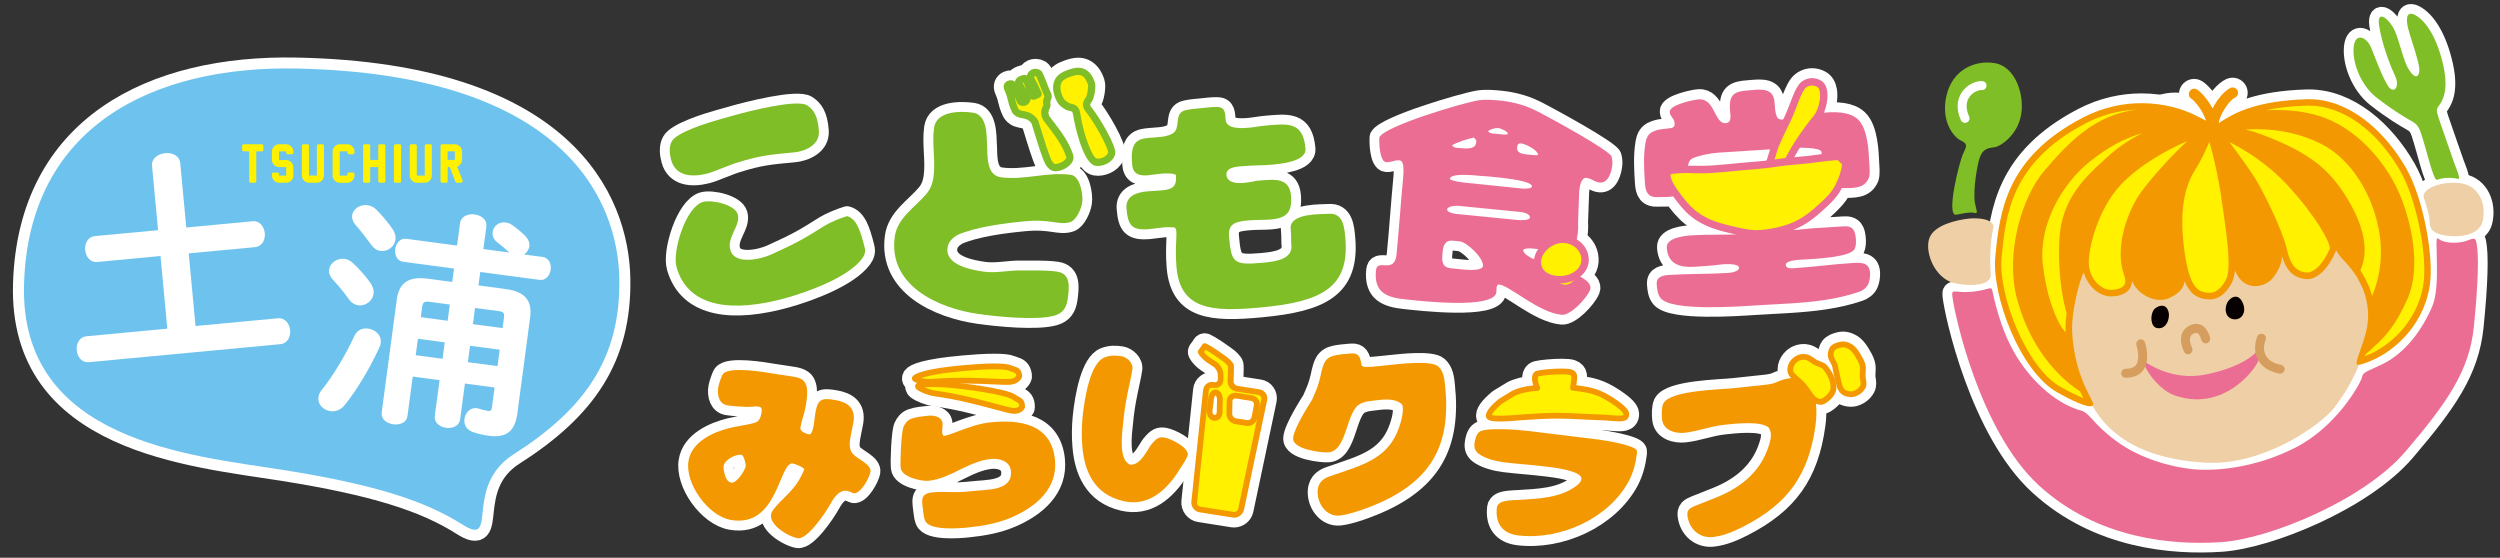 <?xml version="1.0" encoding="utf-8"?>
<!-- Generator: Adobe Illustrator 25.0.1, SVG Export Plug-In . SVG Version: 6.00 Build 0)  -->
<svg version="1.1" id="レイヤー_1" xmlns="http://www.w3.org/2000/svg" xmlns:xlink="http://www.w3.org/1999/xlink" x="0px"
	 y="0px" width="443.15px" height="98.86px" viewBox="0 0 443.15 98.86" enable-background="new 0 0 443.15 98.86"
	 xml:space="preserve">
<rect x="0" y="0" width="443.15" height="98.86" fill="#333333" stroke="none"/>
<g>
	<path fill="#FFFFFF" stroke="#FFFFFF" stroke-width="3.908" stroke-miterlimit="10" d="M50.1,83.29
		c16.14,2.56,25.19,5.45,31.83,9.67c6.63,4.22,0.08-6.68,9.12-12.43c12.75-8.12,19-17.19,18.73-31.17
		c-0.27-13.98-9.86-36.22-57.12-37.2C27.01,11.61,5.07,22.46,4.26,50.37C3.44,78.28,33.97,80.73,50.1,83.29z"/>
	<path fill="#6EC3EE" d="M52.66,12.15C27.01,11.61,5.07,22.46,4.26,50.37C3.44,78.28,33.97,80.73,50.1,83.29
		c16.14,2.56,25.19,5.45,31.83,9.67c6.63,4.22,0.08-6.68,9.12-12.43c12.75-8.12,19-17.19,18.73-31.17
		C109.51,35.37,99.92,13.13,52.66,12.15z"/>
	<path fill="#FFF100" d="M46.37,26.83h-0.94v5.25c0,0.21-0.1,0.31-0.31,0.31h-0.64c-0.21,0-0.31-0.1-0.31-0.31v-5.25h-0.94
		c-0.21,0-0.31-0.1-0.31-0.31v-0.64c0-0.21,0.1-0.31,0.31-0.31h3.14c0.21,0,0.31,0.1,0.31,0.31v0.64
		C46.68,26.73,46.58,26.83,46.37,26.83z"/>
	<path fill="#FFF100" d="M50.73,32.39h-1.27c-0.34,0-0.63-0.13-0.88-0.38c-0.25-0.25-0.38-0.55-0.38-0.88v-0.24
		c0-0.21,0.1-0.31,0.31-0.31h0.64c0.21,0,0.31,0.1,0.31,0.31v0.24h1.27v-1.52h-1.27c-0.34,0-0.63-0.13-0.88-0.38
		c-0.25-0.25-0.38-0.55-0.38-0.88v-1.52c0-0.33,0.13-0.63,0.38-0.88c0.25-0.25,0.55-0.38,0.88-0.38h1.27c0.33,0,0.63,0.13,0.88,0.38
		c0.25,0.25,0.38,0.54,0.38,0.88v0.21c0,0.21-0.1,0.31-0.31,0.31h-0.64c-0.21,0-0.31-0.1-0.31-0.31v-0.2h-1.27v1.52h1.27
		c0.33,0,0.63,0.13,0.88,0.38c0.25,0.25,0.38,0.54,0.38,0.88v1.53c0,0.34-0.13,0.63-0.38,0.88C51.36,32.27,51.06,32.39,50.73,32.39z
		"/>
	<path fill="#FFF100" d="M56.16,32.39h-1.39c-0.34,0-0.63-0.13-0.88-0.38c-0.25-0.25-0.38-0.54-0.38-0.88v-5.25
		c0-0.21,0.1-0.31,0.31-0.31h0.63c0.21,0,0.31,0.1,0.31,0.31v5.25h1.41v-5.25c0-0.21,0.1-0.31,0.31-0.31h0.64
		c0.21,0,0.31,0.1,0.31,0.31v5.25c0,0.34-0.13,0.63-0.39,0.89C56.79,32.27,56.5,32.39,56.16,32.39z"/>
	<path fill="#FFF100" d="M62.35,32.1c-0.22,0.2-0.49,0.3-0.79,0.3h-1.34c-0.33,0-0.63-0.13-0.88-0.38
		c-0.25-0.25-0.38-0.54-0.38-0.88v-4.31c0-0.33,0.13-0.63,0.38-0.88c0.25-0.25,0.55-0.38,0.88-0.38h1.33c0.33,0,0.63,0.13,0.89,0.38
		c0.26,0.25,0.39,0.55,0.39,0.88v0.2c0,0.21-0.1,0.31-0.31,0.31h-0.64c-0.21,0-0.31-0.1-0.31-0.31v-0.2h-1.35v4.3h1.35v-0.24
		c0-0.21,0.1-0.31,0.31-0.31h0.64c0.21,0,0.31,0.1,0.31,0.31v0.24C62.84,31.5,62.68,31.82,62.35,32.1z"/>
	<path fill="#FFF100" d="M68,32.39h-0.64c-0.21,0-0.31-0.1-0.31-0.31v-2.47h-1.43v2.47c0,0.21-0.1,0.31-0.31,0.31h-0.64
		c-0.21,0-0.31-0.1-0.31-0.31v-6.2c0-0.21,0.1-0.31,0.31-0.31h0.64c0.21,0,0.31,0.1,0.31,0.31v2.47h1.43v-2.47
		c0-0.21,0.1-0.31,0.31-0.31H68c0.21,0,0.31,0.1,0.31,0.31v6.2C68.31,32.29,68.2,32.39,68,32.39z"/>
	<path fill="#FFF100" d="M70.79,32.39h-0.64c-0.21,0-0.31-0.1-0.31-0.31v-6.2c0-0.21,0.1-0.31,0.31-0.31h0.64
		c0.21,0,0.31,0.1,0.31,0.31v6.2C71.1,32.29,71,32.39,70.79,32.39z"/>
	<path fill="#FFF100" d="M75.28,32.39h-1.39c-0.34,0-0.63-0.13-0.88-0.38c-0.25-0.25-0.38-0.54-0.38-0.88v-5.25
		c0-0.21,0.1-0.31,0.31-0.31h0.63c0.21,0,0.31,0.1,0.31,0.31v5.25h1.41v-5.25c0-0.21,0.1-0.31,0.31-0.31h0.64
		c0.21,0,0.31,0.1,0.31,0.31v5.25c0,0.34-0.13,0.63-0.39,0.89C75.91,32.27,75.61,32.39,75.28,32.39z"/>
	<path fill="#FFF100" d="M81.69,32.39h-0.68c-0.14,0-0.23-0.07-0.29-0.2l-1-2.58h-0.37v2.47c0,0.21-0.1,0.31-0.31,0.31H78.4
		c-0.21,0-0.31-0.1-0.31-0.31v-6.2c0-0.21,0.1-0.31,0.31-0.31h2.22c0.33,0,0.63,0.13,0.89,0.38c0.26,0.25,0.39,0.55,0.39,0.88v1.51
		c0,0.27-0.08,0.51-0.25,0.73c-0.16,0.22-0.37,0.37-0.61,0.46l0.95,2.44c0.04,0.11,0.03,0.2-0.03,0.29
		C81.89,32.35,81.8,32.39,81.69,32.39z M80.62,28.35v-1.52h-1.28v1.52H80.62z"/>
	<g>
		<path fill="#FFFFFF" d="M15.56,64.21c-1.21,0-1.86-1.1-1.96-2.12c-0.06-0.59,0.06-1.16,0.34-1.61c0.31-0.51,0.78-0.81,1.37-0.87
			l14.35-1.35l-1.21-12.88l-11.21,1.06c-1.31,0.12-2.04-1.04-2.14-2.11c-0.06-0.59,0.06-1.16,0.34-1.61
			c0.31-0.51,0.78-0.81,1.37-0.87l11.21-1.05l-1.07-11.41c-0.12-1.32,1.07-2.12,2.31-2.24c0.11-0.01,0.22-0.02,0.34-0.02
			c1.33,0,2.25,0.7,2.35,1.79l1.07,11.41l11.74-1.11c1.33-0.13,2.08,1.04,2.18,2.11c0.06,0.59-0.07,1.16-0.34,1.61
			c-0.32,0.51-0.8,0.81-1.41,0.87l-11.74,1.1l1.21,12.88l14.59-1.37c1.34-0.12,2.08,1.04,2.18,2.11c0.11,1.14-0.46,2.36-1.75,2.48
			l-33.94,3.19C15.68,64.21,15.62,64.21,15.56,64.21z"/>
	</g>
	<path fill="#FFFFFF" d="M96.19,45.55l-3.31-0.44c0.51-0.32,0.87-0.87,0.95-1.48c0.08-0.57-0.14-1.18-0.63-1.71
		c-0.57-0.58-1.57-1.47-2.46-2.06c-0.39-0.29-0.8-0.38-1.15-0.42c-1.14-0.15-2.11,0.6-2.26,1.69c-0.1,0.72,0.21,1.38,0.84,1.83
		c0.71,0.54,1.36,1.1,2.11,1.8l-4.6-0.61l0.53-3.96c0.08-0.58-0.11-1.11-0.55-1.51c-0.38-0.35-0.92-0.59-1.53-0.67
		c-0.14-0.02-0.28-0.03-0.42-0.03c-0.9,0-2,0.42-2.16,1.59l-0.53,3.96l-9.02-1.2c-1.14-0.15-1.81,0.87-1.94,1.81
		c-0.13,1.01,0.3,2.11,1.4,2.26l9.02,1.2l-0.32,2.38l-4.33-0.58c-0.47-0.06-0.91-0.09-1.32-0.09c-2.51,0-3.84,1.21-4.18,3.82
		l-2.67,19.98c-0.16,1.23,0.95,1.95,2.05,2.1c0.15,0.02,0.29,0.03,0.44,0.03c0.91,0,1.94-0.4,2.08-1.52l0.93-6.97l4.76,0.64
		l-0.85,6.35c-0.07,0.55,0.12,1.04,0.55,1.44c0.37,0.34,0.9,0.58,1.46,0.65c0.14,0.02,0.27,0.03,0.41,0.03
		c1.14,0,1.95-0.6,2.07-1.52l0.85-6.35l5.26,0.7l-0.47,3.51c-0.09,0.66-0.31,0.69-0.73,0.63c-0.47-0.06-1.11-0.24-1.58-0.38
		c-0.05-0.01-0.09-0.02-0.13-0.04c-0.06-0.02-0.12-0.04-0.19-0.05c-1.33-0.18-2.11,0.91-2.24,1.9c-0.11,0.82,0.21,1.85,1.45,2.31
		c0.99,0.33,1.97,0.56,2.82,0.67c0.42,0.06,0.81,0.08,1.16,0.08c2.36,0,3.58-1.26,3.95-4.07l2.26-16.98
		c0.4-3.03-0.94-4.59-4.37-5.04l-4.79-0.64l0.32-2.38l10.5,1.4c1.16,0.16,1.86-0.87,1.98-1.81C97.76,46.8,97.31,45.7,96.19,45.55z
		 M78.45,63.6l-4.76-0.64l0.39-2.91l4.76,0.64L78.45,63.6z M79.35,56.86l-4.76-0.64l0.24-1.83c0.09-0.7,0.31-0.92,0.89-0.92
		c0.12,0,0.26,0.01,0.42,0.03l3.59,0.48L79.35,56.86z M88.19,64.9l-5.26-0.7l0.39-2.91l5.26,0.7L88.19,64.9z M88.3,55.13
		c1.02,0.14,1.14,0.38,1.03,1.2l-0.24,1.83l-5.26-0.7l0.38-2.87L88.3,55.13z"/>
	<path fill="#FFFFFF" d="M65.25,58.24c-0.12-0.02-0.25-0.02-0.37-0.02c-0.92,0-1.64,0.45-2.03,1.27c-1.64,3.54-3.85,7.21-5.78,9.57
		c-0.34,0.41-0.56,0.87-0.62,1.34c-0.08,0.61,0.11,1.2,0.53,1.66c0.4,0.44,0.96,0.73,1.59,0.82c0.12,0.02,0.25,0.02,0.37,0.02
		c0.83,0,1.58-0.38,2.16-1.1c2.08-2.54,4.51-6.59,6.2-10.32c0.12-0.22,0.16-0.49,0.19-0.7C67.67,59.4,66.5,58.41,65.25,58.24z"/>
	<path fill="#FFFFFF" d="M61.89,53.1c0.4,0.57,0.97,0.93,1.61,1.02c0.1,0.01,0.2,0.02,0.29,0.02c1.21,0,2.27-0.91,2.43-2.06
		c0.08-0.59-0.08-1.2-0.5-1.84c-0.76-1.13-1.98-2.52-3.18-3.63c-0.41-0.39-0.94-0.66-1.46-0.72c-1.31-0.18-2.59,0.73-2.74,1.88
		c-0.08,0.61,0.14,1.22,0.65,1.79C59.8,50.41,61.05,51.91,61.89,53.1z"/>
	<path fill="#FFFFFF" d="M65.79,43.37c0.47,0.66,1,1.02,1.64,1.1c0.1,0.01,0.2,0.02,0.3,0.02c1.2,0,2.22-0.87,2.37-2.03
		c0.08-0.57-0.09-1.2-0.47-1.79c-0.78-1.16-1.89-2.49-2.98-3.56c-0.43-0.42-0.92-0.65-1.54-0.74c-1.3-0.17-2.54,0.68-2.69,1.8
		c-0.05,0.4,0.02,1.03,0.65,1.75C63.99,40.95,65.17,42.53,65.79,43.37z"/>
</g>
<path fill="#FFFFFF" stroke="#FFFFFF" stroke-width="3.5" stroke-linecap="round" stroke-linejoin="round" stroke-miterlimit="10" d="
	M139.48,52.78c3.89-1.09,10.94-3.65,13.36-6.97c0.45-0.62,0.63-1.25,0.42-1.99c-0.78-3.09-1.46-5.04-3.11-5.51
	c-1.03,0.29-3.03,1.12-3.95,1.69c-3.49,2.19-4.59,2.9-9.5,5.12c-1.82,0.82-6.47,1.91-7.23-0.78c-0.67-2.4,1.87-4.32,1.3-6.35
	c-0.49-1.74-4.62-2.63-6.15-2.2c-3.06,0.86-5.48,8.77-4.7,11.55C122,54.74,130.17,55.39,139.48,52.78z"/>
<path fill="#FFFFFF" stroke="#FFFFFF" stroke-width="3.5" stroke-linecap="round" stroke-linejoin="round" stroke-miterlimit="10" d="
	M125.27,30.79c1.29-0.32,4.15-1.61,5.43-1.97c3.9-1.23,5.85-1.42,10.07-1.8c1.87-0.17,4.55-1.28,4.39-3.78
	c-0.19-2.76-0.99-3.83-2.08-4.55c-1.81-1.19-10.75,1.14-12.99,1.77l-2.73,0.77c-1.82,0.51-7.41,2.21-8.29,3.85
	c-0.54,0.95-0.38,2.29-0.09,3.33C119.76,31.17,122.52,31.47,125.27,30.79z"/>
<path fill="#FFFFFF" stroke="#FFFFFF" stroke-width="3.5" stroke-linecap="round" stroke-linejoin="round" stroke-miterlimit="10" d="
	M189.82,30.99c-4.17-0.58-8.3,1.01-12.43,0.43c-2.55-0.36-2.34-3.71-2.42-5.63l-0.01,0.04c-0.08-1.92,0.03-5.51-2.52-5.86
	c-2.25-0.32-6.47-0.3-6.88,2.68c-0.41,2.9,0.31,5.86-0.1,8.75c-0.15,1.06-0.51,2.1-1.24,2.95c-2.03,2.41-5.16,4.27-5.62,7.59
	c-1.22,8.69,7.72,12.71,14.87,13.72c3.32,0.47,10.34,1.19,13.46,0.28c1.5-0.44,2.11-1.44,2.32-2.93c0.29-2.09,0.59-4.52-1.92-4.87
	c-2.09-0.29-4.32-0.17-6.4-0.2c-2.12-0.04-4.37,0.52-6.5,0.22c-2.22-0.31-6.92-1.14-6.48-4.25c0.15-1.06,0.9-1.74,1.79-2.27
	c3.1-1.39,8.23-2.06,11.75-2.39c4.89-0.49,6.22,0.78,8.23,0.11c1.04-0.33,1.93-2.33,2.09-3.48C192,34.55,191.47,31.22,189.82,30.99z
	"/>
<path fill="#FFFFFF" stroke="#FFFFFF" stroke-width="3.5" stroke-linecap="round" stroke-linejoin="round" stroke-miterlimit="10" d="
	M223.57,54.5c10.61-1,15.66-3.46,14.92-12.19c-0.17-1.97-0.35-4.63-3.01-4.4c-1.11,0.09-6.53-0.17-6.7,2.38
	c0.08,0.9,0.12,1.93,0.11,2.88c0.45,2.72-2.49,3.19-5.23,3.43c-5.05,0.43-5.39-0.01-5.8-4.77c-0.21-2.48,1.76-2.61,3.69-2.77
	c1.24-0.11,2.5-0.04,3.78-0.15c2.83-0.24,3.76-1.4,3.52-4.23c-0.26-3.12-2.79-2.91-5.19-2.7c-0.43,0.04-0.9,0.03-1.33,0.16h0.05
	c-0.59,0.13-1.27,0.24-1.92,0.29c-1.11,0.09-2.93,0.04-3.05-1.42c-0.13-1.54,2.37-1.5,3.36-1.58c1.5-0.13,3.01-0.09,4.55-0.22
	c1.58-0.14,6.3-0.54,6.1-2.85c-0.42-4.88-3.18-4.43-7.12-4.09c-0.98,0.08-1.96,0.3-2.94,0.38c-1.15,0.1-3.94,0.29-4.09-1.37
	c-0.09-1.07-0.02-2.24-1.4-2.3c-0.96-0.05-2.06,0.13-3,0.21c-0.95,0.08-1.84,0.16-2.73,0.36c-2.2,0.49-0.66,3.34-2.36,4.17
	c-0.91,0.47-1.72,0.54-2.71,0.62c-0.81,0.07-1.58,0.09-2.39,0.25c-2.25,0.41-2.13,2.81-1.98,4.62c0.14,1.67,1.29,2,2.79,1.87
	c0.73-0.06,1.45-0.21,2.18-0.27c0.64-0.05,2.36-0.16,2.83,0.23h-0.04c0.17,2.1-0.65,2.56-2.61,2.73c-0.82,0.07-1.68,0.1-2.49,0.17
	c-1.84,0.16-3.86,0.8-3.67,3.03c0.25,3,0.9,3.94,4.07,3.66c0.9-0.08,1.75-0.24,2.6-0.31c0.64-0.06,1.25-0.02,1.85,0.01l-0.04,0.01
	c0.79,0.23,0.01,2.67,0.38,7C209.19,54.91,214.79,55.34,223.57,54.5z"/>
<path fill="#FFFFFF" stroke="#FFFFFF" stroke-width="3.5" stroke-linecap="round" stroke-linejoin="round" stroke-miterlimit="10" d="
	M265.26,51.76c0.03-0.3-0.08-1.39,0.44-1.34c1.96,0.19,6.93,4.96,11.13,5.37c1.58,0.15,4.38-2.88,5.01-4.35
	c0.39-0.9-0.42-1.71-1.73-2.42c1.09-0.87,1.76-2.16,1.44-3.75c-0.24-1.2-1.01-2.2-2.05-2.82c0.21-0.93,0.33-1.78,0.25-3.18l0.2-5.37
	c0.07-0.68,0.29-2.48,1.27-2.38c0.9,0.09,1.44,0.75,2.34,0.83c1.58,0.16,2.14-1.95,2.26-3.15c0.05-0.47,0.01-0.95-0.12-1.44
	c-0.28-1.11-11.27-7.07-12.96-7.93c-1.03-0.53-2.06-0.98-3.15-1.3c-1.14-0.33-2.28-0.57-3.43-0.69c-1.37-0.14-2.74-0.27-4.1-0.06
	c-2.8,0.46-16.37,4.47-17.53,6.52c-0.08,0.85,0.01,4.32,1.21,4.44c0.81,0.08,1.51-0.41,2.36-0.33c0.56,0.05,0.69,0.89,0.69,1.32
	c0.02,0.61,0.01,1.17-0.05,1.77c-0.22,2.27-0.4,4.5-0.58,6.77c-0.18,2.27-0.36,4.54-0.59,6.81c-0.35,3.59-3.43,0.61-3.65,2.84
	c-0.38,3.89,1.85,4.8,5.24,5.14C251.21,53.27,264.95,54.93,265.26,51.76z M270.01,44.37c0.04-0.43,1.41-0.33,1.71-0.31l0.95,0.09
	c-0.38,0.55-0.64,1.17-0.74,1.82C271.4,45.74,269.95,44.96,270.01,44.37z M269.64,25.42c0.73,0.07,3.08,1.21,2.99,2.07
	c-0.26,0.02-0.48,0.04-0.74,0.01l-1.28-0.13c-0.73-0.07-1.79-0.26-1.69-1.2C268.96,25.7,269.08,25.36,269.64,25.42z M265.5,22.67
	c0.38,0.04,1.84,0.62,1.79,1.08c-0.23,0.11-0.53,0.12-0.78,0.1l-1.84-0.18c-0.3-0.03-0.73-0.11-0.87-0.39
	C263.83,22.99,265.24,22.65,265.5,22.67z M261.27,24.37l0.42,0.56l-0.04,0.34c-0.12,1.2-1.75,1.08-2.6,0.99l-0.94-0.09
	c-0.3-0.03-0.59-0.19-0.73-0.46C258.56,25.1,259.95,24.68,261.27,24.37z M262.33,31.17c0.6,0.06,1.2,0.08,1.76,0.13
	c1.03,0.1,7.58,0.62,7.47,1.77c-0.04,0.38-1.34,0.39-1.64,0.36c-3.51-0.35-6.97-0.73-10.47-1.08c-0.34-0.03-2.47-0.33-2.44-0.67
	C257.11,30.62,261.64,31.11,262.33,31.17z M258.44,36.49l11.25,1.11c0.47,0.05,1.56,0.37,1.5,0.97c-0.06,0.56-1.77,0.47-2.16,0.44
	l-11-1.08c-0.39-0.04-1.57-0.29-1.52-0.8C256.57,36.57,258.01,36.45,258.44,36.49z M259.01,47.73l-1.8-0.18
	c-1.5-0.15-1.66-1.11-1.53-2.4l0.07-0.77c0.1-1.03,0.57-1.84,1.73-1.73l1.28,0.13c1.28,0.13,4.24,2.97,4.11,4.34
	C262.77,48.15,259.65,47.8,259.01,47.73z"/>
<path fill="#FFFFFF" stroke="#FFFFFF" stroke-width="3.5" stroke-linecap="round" stroke-linejoin="round" stroke-miterlimit="10" d="
	M328.12,46.62c-3.39,0.22-6.76,0.69-10.15,0.9c-0.51,0.03-1.37,0.09-1.41-0.6c-0.06-0.86,2.74-0.91,3.26-0.94
	c1.58-0.1,8.29-0.36,8.97-1.91c0.22-0.53,0.23-1.09,0.2-1.65c-0.1-1.5-0.46-2.43-2.14-2.32l-5.57,0.35
	c-0.95,0.06-1.84,0.2-2.74,0.26c-0.1,0.01-0.3,0.01-0.57,0.02c0.04-0.02,0.09-0.03,0.14-0.05c2.03-0.81,3.68-2.16,5.03-3.38
	c1.33-1.2,2.49-2.3,3.23-3.68c0.05-0.1,0.09-0.2,0.15-0.3c2.1,0.03,4.06,0.09,4.79-1.86c0.21-0.62,0.08-2.03,0.04-2.72
	c-0.09-1.54-0.16-5.85-1.99-7.58c-1.33-1.26-3.67-1.42-6.06-1.2c0.51-1.24,0.77-2.75,0.58-3.89c-0.14-0.83-0.51-1.44-1.06-1.78
	c-0.5-0.3-1.05-0.45-1.61-0.45c-0.92,0-1.82,0.44-2.35,1.14c-0.58,0.78-0.99,1.86-1.48,3.13c-0.26,0.67-0.55,1.43-0.89,2.21
	c-0.11,0.26-0.26,0.55-0.39,0.82c-0.01,0-0.01,0-0.01,0c-0.43,0.04-0.91-0.03-1.11-0.45c-0.49-1-0.28-2.35-0.61-3.45
	c-0.59-1.86-2.98-1.36-4.47-1.27c-2.58,0.16-3.44,0.78-3.27,3.48c0.05,0.77,0.44,2.25-0.76,2.33c-2.02,0.13-1.87-4.4-4.75-4.22
	c-0.94,0.06-5.23,0.98-5.16,2.22c0.06,0.9,0.8,1.07,0.86,2.01c0.03,0.47-0.12,0.78-0.63,0.86c-1.28,0.21-2.15,0.09-3.39,0.73
	c-0.72,0.39-1.01,1.14-1.14,1.88c-0.41,2.35-0.25,4.84-0.1,7.2c0.1,1.59,0.59,2.54,2.35,2.43c0.56-0.04,1.02,0.01,1.59-0.02
	c0.4-0.02,0.75-0.06,1.07-0.12c0.13,0.17,0.26,0.35,0.39,0.52l0.26,0.35c1.14,1.51,2.2,2.55,3.44,3.36c1.47,0.96,3.24,1.66,5.56,2.2
	l0.69,0.16c0.22,0.05,0.45,0.11,0.68,0.16c-0.56,0.03-1.05,0.04-1.42,0.02c-0.56-0.03-1.12,0.03-1.68,0.02
	c-1.55,0.01-3.1,0.02-4.64,0.12c-1.25,0.08-4.5,0.41-4.38,2.18c0.19,2.96,2.38,3.55,4.95,3.39c1.37-0.09,2.83-0.18,4.16-0.35
	c0.26-0.02,0.51-0.08,0.77-0.09c0.56-0.04,2.87-0.18,2.92,0.59c0.05,0.73-1.45,0.91-1.96,0.94c-3.43,0.22-6.88,0.14-10.31,0.35
	c-1.07,0.07-2.4,0.24-2.31,1.65c0.05,0.86,0.16,1.84,0.72,2.5c2,2.33,13.7,1.45,16.75,1.26c1.97-0.13,3.99-0.21,5.97-0.34
	c4.21-0.27,8.44-0.71,12.45-2.08c0.63-0.21,1.29-0.68,1.59-1.31c0.27-0.58,0.38-1.4,0.34-2.05
	C331.38,46.32,329.62,46.52,328.12,46.62z M321.99,27.46c-0.88,0.12-1.79,0.25-3.59,0.39c-0.13,0.01-0.25,0.02-0.37,0.03
	c0.32-0.58,0.65-1.15,0.99-1.69c1.46,0,3.75,0.12,3.84,0.74c0.02,0.13,0.04,0.27,0.05,0.41C322.58,27.37,322.28,27.42,321.99,27.46z
	 M304.44,27.06l9.31-0.59c-0.07,0.23-0.14,0.47-0.21,0.69c-0.12,0.43-0.26,0.87-0.42,1.32c-0.53,0.06-1.15,0.12-1.98,0.19
	c-1.82,0.14-2.73,0.23-3.65,0.32c-0.9,0.09-1.81,0.18-3.62,0.32c-1.49,0.11-2.6,0.11-3.58,0.08c-0.34-0.01-0.71-0.02-1.09-0.02
	c0.06-0.32,0.14-0.63,0.32-0.93C300.01,27.64,303.75,27.11,304.44,27.06z"/>
<path fill="#FFFFFF" stroke="#FFFFFF" stroke-width="3.5" stroke-linecap="round" stroke-linejoin="round" stroke-miterlimit="10" d="
	M178.65,17.76c0.12,0.52,0.25,1.06,0.69,2.03c0.16,0.35,0.56,0.82,1.15,0.99c0.37,0.12,0.57,0.15,0.75,0.18
	c0.14,0.02,0.28,0.05,0.58,0.14c0.39,0.1,0.88,0.52,1.04,0.81l0.15,0.48c1.01,3.29,1.68,5.47,2.26,6.65c0,0.01,0.52,1.04,1.38,1.26
	c0.15,0.04,0.31,0.06,0.47,0.06c1,0,2.28-0.66,2.85-1.47c0.35-0.49,0.43-1.04,0.25-1.54c-0.86-2.35-1.76-3.58-4.2-6.76
	c-0.25-0.54-0.18-0.87,0.05-1.34c0.21-0.48,0.16-0.82,0.13-1.05c-0.03-0.16-0.03-0.2,0.02-0.32c0.19-0.41,0.33-0.84,0.14-1.28
	c-0.41-0.89-0.58-1.34-0.76-1.82c-0.18-0.47-0.36-0.96-0.79-1.9c-0.2-0.43-0.69-0.7-1.25-0.7c-0.22,0-0.44,0.05-0.64,0.13
	c-0.41,0.19-0.78,0.6-0.9,1.06c-0.25-0.12-0.6-0.15-1.06,0.04c-0.37,0.15-0.77,0.35-0.95,0.76c-0.04,0.1-0.07,0.21-0.08,0.32
	c-0.36-0.3-0.85-0.37-1.31-0.16c-0.65,0.29-0.88,0.95-0.57,1.63C178.43,16.83,178.54,17.28,178.65,17.76z"/>
<path fill="#FFFFFF" stroke="#FFFFFF" stroke-width="3.5" stroke-linecap="round" stroke-linejoin="round" stroke-miterlimit="10" d="
	M188.28,19.02l0.07,0.05c0.25,0.18,0.55,0.38,0.88,0.49c0.17,0.06,0.33,0.09,0.48,0.12c0.36,0.08,0.43,0.09,0.55,0.91
	c0.2,1.36,1.68,8.37,3.89,8.78c0.15,0.03,0.31,0.04,0.47,0.04c1.3,0,2.84-0.85,3.07-2.23c0.22-1.28-2.75-6.37-4.19-8.14
	c-0.37-0.46-0.3-0.56,0.07-1.12l0.09-0.14c0.26-0.4,0.7-2.37,0.41-3.22c-0.26-0.76-0.73-1.82-1.79-2.33
	c-0.35-0.17-0.74-0.25-1.16-0.25c-0.63,0-1.25,0.19-1.77,0.37c-0.9,0.31-1.88,0.76-2.36,1.73c-0.41,0.84-0.43,1.86-0.05,2.95
	C187.15,17.64,187.51,18.5,188.28,19.02z"/>
<path fill="#FFFFFF" stroke="#FFFFFF" stroke-width="3.5" stroke-linecap="round" stroke-linejoin="round" stroke-miterlimit="10" d="
	M151.15,80.43c-0.69-0.81-0.56-1.96-0.39-2.97c0.15-0.87,0.37-1.77,0.52-2.64c0.42-2.48-1.02-3.53-3.24-3.91
	c-2.22-0.38-3.06-0.28-3.48,2.13c-0.13,0.74-0.19,1.49-0.31,2.23c-0.06,0.34-0.31,1.81-0.78,1.73c-0.54-0.09-1.72-0.47-1.59-1.21
	c0.21-1.24,0.68-2.37,0.9-3.61c0.22-1.28,0.74-3.92-0.49-4.82c-0.46-0.35-1.09-0.5-1.63-0.59c-1.21-0.21-2.39-0.34-3.6-0.55
	c-1.58-0.27-7.86-1.34-8.93,0.1c-0.27,0.37-0.73,1.85-0.81,2.28c-0.27,1.58,0.24,3.01,1.56,3.24c0.91,0.15,2.58,0.27,3.51,0.29
	c1.45,0.01,2.85-0.51,2.62,0.86c-0.12,0.71-0.25,1.48-0.94,1.84c-0.54,0.32-3.73,0.78-4.63,1.01c-2.99,0.73-6.81,2.43-7.39,5.82
	c-0.69,4.03,3.47,9.82,7.53,10.51c8.39,1.44,8.49-10.43,10.98-10.01c0.3,0.05,2.15,0.75,1.99,1.1c-1.1,2.61-2.14,3.61-4.38,5.82
	c0,0-0.93,0.98-1.26,1.51c-1.28,2.06,2.63,4.46,4.46,4.81c1.71,0.33,4.99-4.54,5.8-6.02c1.98-3.7,3.6-2.04,4.13-1.95
	c1.21,0.2,2.81-2.7,3-3.77C154.53,82.32,151.9,81.31,151.15,80.43z M132.19,82.63c-0.13,0.74-1.56,3-2.51,2.93
	c-1.19-0.09-1.49-2.47-1.41-2.98c0.18-1.04,2.11-2.14,3.19-1.95C131.83,80.7,132.25,82.3,132.19,82.63z"/>
<path fill="#FFFFFF" stroke="#FFFFFF" stroke-width="3.5" stroke-linecap="round" stroke-linejoin="round" stroke-miterlimit="10" d="
	M175.53,74.87c-1.7,0.18-2.95,0.62-4.54,1.16c-1.32,0.45-2.49,1.05-3.74,1.25c-0.04-0.03-0.21-0.42-0.22-0.49
	c-0.08-0.71,0.13-1.04,0.05-1.79c-0.12-1.15-1.55-1.41-2.5-1.31c-1.02,0.11-2.04,0.18-2.99,0.52c-0.69,0.24-1.15,0.81-1.42,1.45
	c-0.42,0.93-0.63,6.13-0.5,7.28c0.17,1.66,3.71,2.42,4.97,2.29c3.93-0.41,6.94-3.43,11-3.86c1.52-0.16,3.39,0.36,3.57,2.09
	c0.38,3.62-4.28,3.29-7.05,3.62c-3.05,0.36-4.69-0.02-6.79,0.2c-2.44,0.26-1.9,1.5-1.67,3.7c0.05,0.44,0.13,0.91,0.31,1.34
	c0.77,1.77,5.96,1.36,7.52,1.2c2.71-0.28,5.34-0.73,7.83-1.81c4.29-1.85,8.2-5.11,7.66-10.26
	C186.35,75.14,180.78,74.32,175.53,74.87z"/>
<path fill="#FFFFFF" stroke="#FFFFFF" stroke-width="3.5" stroke-linecap="round" stroke-linejoin="round" stroke-miterlimit="10" d="
	M178.4,68.22c0.43,0,0.75-0.02,0.98-0.05c1.45-0.23,1.78-1.33,1.79-1.37c0.02-0.07,0.02-0.15,0.01-0.22
	c-0.17-1.14-0.65-1.37-1.34-1.59c-0.17-0.05-0.35-0.11-0.58-0.21c-0.53-0.23-1.52-0.33-3-0.33c-3.28,0-8.12,0.54-9.58,0.77
	c-4.88,0.76-4.99,1.53-5.03,1.78c-0.02,0.11-0.04,0.48,0.42,0.71c0.14,0.07,0.33,0.13,0.52,0.19c-0.22,0.12-0.3,0.25-0.35,0.4
	c-0.04,0.1-0.12,0.46,0.28,0.77c0.66,0.51,2.11,1.06,3.16,1.2c4.14,0.57,7.8,1.56,10.48,2.28c1.63,0.44,2.8,0.76,3.46,0.81
	c0.07,0,0.14,0.01,0.2,0.01c1.07,0,1.64-0.61,1.82-0.97c0.03-0.07,0.05-0.14,0.05-0.22c0.01-1.13-0.42-1.45-1.06-1.81
	c-0.16-0.09-0.34-0.19-0.55-0.34c-1.31-0.9-6.04-1.62-9.33-2.02c1.96,0.01,3.72,0.09,5.15,0.15
	C176.89,68.18,177.75,68.22,178.4,68.22z"/>
<path fill="#FFFFFF" stroke="#FFFFFF" stroke-width="3.5" stroke-linecap="round" stroke-linejoin="round" stroke-miterlimit="10" d="
	M254.94,64.95c-1.21-1.07-6.49-0.48-8.15-0.3c-3.76,0.39-4.57,0.48-5.07,0.33c-0.21-0.08-0.39-0.16-0.42-0.43
	c-0.12-1.12-0.45-2.04-1.78-1.9c-1.02,0.11-2.21,0.13-3.21,0.44c-0.4,0.11-0.79,0.29-1.1,0.6c-0.65,0.62-0.95,2.05-1.13,2.93
	c-0.16,0.74-0.36,1.44-0.62,2.15c-0.27,0.71-0.58,1.4-0.88,2.08c-0.47,0.77-3.21,5-3.36,6.79c-0.19,2.08,5.14,2.64,6.23,2.56
	c3.43-0.26,3.09-7.35,5.67-8.61c0.59-0.3,1.19-0.43,1.83-0.5c1.39-0.15,3.53-0.58,4.88,0.14c0.33,0.17,0.76,0.37,0.81,0.8
	c0.07,0.74-0.02,1.44-0.18,2.18c-1.71,7.13-6.55,8.06-12.82,10.26c-0.7,0.25-1.94,0.79-2.07,2.48c-0.18,2.18,1.49,4.71,3.93,4.45
	c1.46-0.15,3.54-0.85,4.92-1.38c11.4-4.29,14.86-11.09,13.73-21.73C256.03,67.1,255.89,65.81,254.94,64.95z"/>
<path fill="#FFFFFF" stroke="#FFFFFF" stroke-width="3.5" stroke-linecap="round" stroke-linejoin="round" stroke-miterlimit="10" d="
	M206.41,77.56c-0.88-0.14-1.35,0.03-2.34,1.25l0.01-0.03c-0.64,0.79-1.91,3.8-3.77,3.58c-2.08-0.84-1.4-5.57-1.23-7.3
	c0.22-2.28,0.42-3.52,0.85-5.63c0.33-1.67,0.58-2.56,0.8-3.98c0.18-1.14-1-2.16-1.95-2.31c-0.94-0.15-1.94-0.2-3,0.22
	c-2.43,0.96-3.51,6.76-3.9,10.73c-0.15,1.6-0.17,3.28-0.04,4.89c0.32,4.29,1.95,8.62,7.28,9.84c4.19,0.97,7.48-1.55,10.03-5.69
	c0.28-0.44,1.31-1.97,1.39-2.47C210.76,79.31,207.49,77.73,206.41,77.56z"/>
<path fill="#FFFFFF" stroke="#FFFFFF" stroke-width="3.5" stroke-linecap="round" stroke-linejoin="round" stroke-miterlimit="10" d="
	M223.26,69.01l-3.95-0.62c-0.38-0.06-0.69-0.43-0.67-0.82l0.05-1.47c0.01-0.2,0.04-1.23-0.02-1.49c-0.08-0.33-0.82-1.09-1.31-1.41
	l-1.74-1.22c-0.82-0.54-1.45-0.91-1.88-1.11c-0.23-0.11-0.52-0.02-0.65,0.21c-0.01,0.01-0.16,0.26-0.39,0.59l-0.3,0.41
	c-0.11,0.15-0.12,0.35-0.04,0.52c0.24,0.49,0.91,1.2,1.51,1.6l1.25,0.83c0.39,0.26,0.73,0.91,0.73,1.38v0.86
	c0,0.32-0.24,0.52-0.56,0.47l-0.2-0.03c-0.93-0.15-1.76,0.51-1.85,1.42l-2.08,19.78c-0.09,0.9,0.56,1.75,1.45,1.89l5.88,0.93
	c0.09,0.01,0.18,0.02,0.26,0.02c0.82,0,1.53-0.58,1.7-1.37l4.11-19.46c0.09-0.44,0-0.89-0.25-1.25
	C224.08,69.32,223.7,69.08,223.26,69.01z M221.77,71.07c0.17,0.03,0.31,0.11,0.4,0.25c0.1,0.14,0.13,0.3,0.1,0.47l-0.41,2.14
	c-0.07,0.35-0.41,0.61-0.78,0.55l-1.97-0.31c-0.37-0.06-0.7-0.44-0.69-0.82l0.04-2.22c0.01-0.29,0.2-0.49,0.48-0.49
	c0.03,0,0.07,0,0.1,0.01L221.77,71.07z M215.73,70.83l-0.05,2.23c-0.01,0.29-0.15,0.51-0.37,0.51h-0.01
	c-0.22-0.03-0.43-0.34-0.38-0.73l0.27-2.17c0.05-0.35,0.21-0.55,0.28-0.59C215.56,70.14,215.73,70.43,215.73,70.83z"/>
<path fill="#FFFFFF" stroke="#FFFFFF" stroke-width="3.5" stroke-linecap="round" stroke-linejoin="round" stroke-miterlimit="10" d="
	M283.45,77.93c-4.16-0.5-8.35-1.03-12.54-1.54c-1.45-0.18-7.77-0.73-8.74,0.22c-0.54,0.52-0.71,1.32-0.79,2.03
	c-0.09,0.74,0.15,1.32,0.72,1.77c1.13,0.89,3.19,1.38,4.62,1.55c2.4,0.29,4.82,0.44,7.22,0.73c1.08,0.13,6.57,0.72,6.39,2.21
	c-0.07,0.57-0.49,0.94-0.94,1.26c-2.83,2.13-6.79,2.24-10.17,2.45c-0.83,0.04-2.51,0.08-3.21,0.47c-0.3,0.17-0.61,0.51-0.65,0.85
	c-0.33,2.81,0.92,4.64,3.8,4.98c7.38,0.88,16-2.96,19.58-9.63c0.8-1.52,1.24-3.18,1.44-4.87c0.02-0.17,0.01-0.34-0.01-0.51
	C289.99,78.95,284.43,78.04,283.45,77.93z"/>
<path fill="#FFFFFF" stroke="#FFFFFF" stroke-width="3.5" stroke-linecap="round" stroke-linejoin="round" stroke-miterlimit="10" d="
	M265.72,70.7c-0.02,0.01-0.04,0.03-0.06,0.04c-1.7,1.39-2.45,2.47-2.23,3.21c0.19,0.63,1.06,0.76,2.42,0.76
	c1.18,0,2.7-0.12,4.03-0.22l0.39-0.03c2.21-0.17,4.03-0.25,5.73-0.25c1.54,0,2.75,0.06,4.04,0.13c0.93,0.05,1.88,0.1,2.97,0.13
	c0.97,0.03,1.79,0.09,2.51,0.14c0.6,0.05,1.12,0.09,1.54,0.09c0.51,0,1.09-0.05,1.44-0.43c0.22-0.23,0.32-0.55,0.3-0.94
	c-0.04-0.68-0.85-1.51-2.62-2.69c-2.6-1.74-4.3-1.99-5.85-2.22c-0.36-0.06-0.64-0.1-0.91-0.13c0.01-0.04,0.01-0.08,0.02-0.12
	c0.21-1.29,0.36-2.23-0.81-2.65c-0.34-0.12-0.92-0.18-1.78-0.18c-1.47,0-3.54,0.18-4.42,0.39c-0.3,0.07-0.55,0.27-0.69,0.55
	c-0.3,0.59-0.14,1.44,0.05,2.05c-1.57,0.16-2.81,0.47-3.77,0.97L265.72,70.7z"/>
<path fill="#FFFFFF" stroke="#FFFFFF" stroke-width="3.5" stroke-linecap="round" stroke-linejoin="round" stroke-miterlimit="10" d="
	M330.68,66.56c0.01-0.19,0.02-0.38,0.03-0.57c0.03-0.49,0.06-1-0.08-1.49c-0.18-0.66-0.56-1.27-0.94-1.9
	c-0.37-0.6-0.8-1.21-1.47-1.61c-0.79-0.46-1.51-0.57-2.27-0.35c-0.5,0.14-1.18,0.33-1.54,0.85c-0.37,0.54-0.52,1.32-0.36,1.89
	c0.12,0.42,0.3,0.74,0.46,1.01c0.08,0.13,0.15,0.26,0.21,0.4c0.07,0.16,0.1,0.36,0.14,0.61c0.03,0.21,0.07,0.44,0.14,0.71
	c0.07,0.29,0.13,0.54,0.18,0.77c-0.05-0.12-0.09-0.23-0.14-0.34c-0.34-0.7-0.75-1.35-1.17-1.81c-0.32-0.37-0.78-0.54-1.23-0.71
	c-0.26-0.1-0.5-0.19-0.7-0.32c-0.12-0.08-0.25-0.16-0.37-0.25c-0.47-0.33-0.96-0.66-1.59-0.71c-0.82-0.06-1.57,0.19-2.2,0.75
	c-0.44,0.4-0.77,0.96-0.89,1.54c-0.14,0.67,0.01,1.29,0.41,1.74c0.08,0.09,0.15,0.15,0.22,0.22c-1.17,0.12-2.24,0.54-2.6,0.71
	c-0.57,0.27-1.23,0.38-1.87,0.45c-1.9,0.21-3.83,0.4-5.76,0.62c-2.17,0.25-11.24,0.35-12.45,2.71c-0.33,0.69-0.31,2.09-0.22,2.84
	c0.22,2,2.45,2.53,4.04,2.35c2.34-0.26,4.5-1.13,6.8-1.39c1.76-0.2,6.94-0.82,8.16,0.58l-0.04-0.03c0.14,0.29,0.27,0.55,0.3,0.86
	c0.12,1.08-0.27,2.12-0.64,3.12c-1.56,4.08-4.9,6.66-8.87,8.27l-3.97,1.58c-0.36,0.14-0.72,0.32-0.99,0.59
	c-0.31,0.31-0.33,0.72-0.29,1.13c0.27,2.33,2.14,4.04,4.54,3.77c1.93-0.22,3.73-1.01,5.45-1.89c7.87-4.05,11.51-9.15,12.71-17.93
	c0.19-1.25,0.21-2.55,0.07-3.83c0.25,0.11,0.52,0.2,0.8,0.2h0.03c0.62-0.01,1.19-0.44,1.71-0.91c0.68-0.61,1.07-1.36,1.09-2.1
	c0.01-0.16-0.01-0.32-0.02-0.48c0.03,0.11,0.06,0.21,0.09,0.33c0.15,0.53,0.55,1.21,1.21,1.52c0.39,0.18,0.86,0.29,1.29,0.29
	c0.23,0,0.44-0.03,0.63-0.08c0.82-0.23,1.56-0.81,1.93-1.52c0.27-0.5,0.17-1.07,0.09-1.57C330.71,66.98,330.67,66.76,330.68,66.56z
	 M322.69,70.97L322.69,70.97v0.26V70.97z"/>
<path fill="#FFFFFF" stroke="#FFFFFF" stroke-width="3.5" stroke-linecap="round" stroke-linejoin="round" stroke-miterlimit="10" d="
	M386.82,33.36c1.13-0.12,4.19-2.2,4.82-5.82c0.64-3.62-1.04-8.6-4.61-9.25c-3.58-0.65-7.63,1.1-8.73,5.72
	c-1.09,4.62,1.23,7.46,2.51,8.1c1.28,0.64,1.15,0.95,0.47,2.38s-3.19,11.35-1.21,10.96c0.81-0.16,2.49-0.54,3.23-0.32
	c0.78,0.23,0.26-0.62,0.06-1.86c-0.35-2.09,0.42-7.07,0.98-8.32C384.89,33.69,385.69,33.49,386.82,33.36z"/>
<path fill="#FFFFFF" stroke="#FFFFFF" stroke-width="3.5" stroke-linecap="round" stroke-linejoin="round" stroke-miterlimit="10" d="
	M386.2,56.09c-0.2-2.39-0.11-5.9,0.44-8.08c0.48-1.9-2.83-2.02-4.25-1.87c-2.37,0.24-6.19,1.15-7.12,3.35
	c-0.94,2.2,0.49,6.59,3.67,7.97C380.52,58.15,386.42,58.7,386.2,56.09z"/>
<g>
	<path fill="#7FBE26" d="M153.26,43.82c0.21,0.75,0.03,1.38-0.42,1.99c-2.42,3.31-9.47,5.87-13.36,6.97
		c-9.31,2.62-17.48,1.96-19.56-5.44c-0.78-2.77,1.64-10.69,4.7-11.55c1.53-0.43,5.66,0.46,6.15,2.2c0.57,2.03-1.97,3.95-1.3,6.35
		c0.76,2.69,5.4,1.61,7.23,0.78c4.91-2.23,6.01-2.94,9.5-5.12c0.91-0.57,2.91-1.4,3.95-1.69C151.8,38.78,152.48,40.74,153.26,43.82z
		 M130.7,28.82c-1.28,0.36-4.14,1.65-5.43,1.97c-2.75,0.68-5.51,0.39-6.29-2.39c-0.29-1.03-0.44-2.37,0.09-3.33
		c0.88-1.63,6.47-3.34,8.29-3.85l2.73-0.77c2.23-0.63,11.18-2.96,12.99-1.77c1.09,0.72,1.89,1.79,2.08,4.55
		c0.17,2.5-2.51,3.61-4.39,3.78C136.55,27.4,134.6,27.59,130.7,28.82z"/>
	<path fill="#7FBE26" d="M169.75,41.64c-0.9,0.52-1.64,1.2-1.79,2.27c-0.43,3.11,4.27,3.94,6.48,4.25c2.13,0.3,4.37-0.26,6.5-0.22
		c2.08,0.03,4.31-0.09,6.4,0.2c2.51,0.35,2.21,2.78,1.92,4.87c-0.21,1.49-0.83,2.49-2.32,2.93c-3.12,0.91-10.14,0.19-13.46-0.28
		c-7.15-1-16.09-5.03-14.87-13.72c0.46-3.32,3.59-5.18,5.62-7.59c0.73-0.85,1.09-1.89,1.24-2.95c0.4-2.89-0.31-5.86,0.1-8.75
		c0.42-2.98,4.63-3,6.88-2.68c2.55,0.36,2.44,3.94,2.52,5.86l0.01-0.04c0.08,1.92-0.13,5.28,2.42,5.63
		c4.13,0.58,8.26-1.01,12.43-0.43c1.66,0.23,2.19,3.56,2.01,4.88c-0.16,1.15-1.05,3.15-2.09,3.48c-2.01,0.67-3.34-0.6-8.23-0.11
		C177.98,39.58,172.85,40.25,169.75,41.64z"/>
	<path fill="#7FBE26" d="M208.49,31.03c-0.46-0.39-2.18-0.29-2.83-0.23c-0.73,0.06-1.45,0.21-2.18,0.27
		c-1.5,0.13-2.65-0.2-2.79-1.87c-0.16-1.8-0.27-4.21,1.98-4.62c0.81-0.15,1.58-0.18,2.39-0.25c0.99-0.08,1.8-0.15,2.71-0.62
		c1.69-0.83,0.16-3.68,2.36-4.17c0.89-0.21,1.79-0.28,2.73-0.36s2.05-0.26,3-0.21c1.38,0.05,1.31,1.22,1.4,2.3
		c0.15,1.67,2.93,1.47,4.09,1.37c0.98-0.08,1.96-0.3,2.94-0.38c3.94-0.34,6.71-0.79,7.12,4.09c0.2,2.31-4.51,2.71-6.1,2.85
		c-1.54,0.13-3.05,0.09-4.55,0.22c-0.99,0.09-3.49,0.04-3.36,1.58c0.12,1.46,1.94,1.51,3.05,1.42c0.64-0.06,1.32-0.16,1.92-0.29
		h-0.05c0.42-0.12,0.9-0.12,1.33-0.16c2.39-0.2,4.92-0.42,5.19,2.7c0.24,2.83-0.69,3.99-3.52,4.23c-1.29,0.11-2.54,0.05-3.78,0.15
		c-1.92,0.17-3.9,0.29-3.69,2.77c0.41,4.76,0.74,5.2,5.8,4.77c2.74-0.24,5.68-0.7,5.23-3.43c0.01-0.95-0.04-1.98-0.11-2.88
		c0.17-2.56,5.58-2.29,6.7-2.38c2.66-0.23,2.84,2.43,3.01,4.4c0.74,8.74-4.31,11.2-14.92,12.19c-8.77,0.84-14.37,0.41-15.02-7.17
		c-0.37-4.33,0.42-6.76-0.38-7l0.04-0.01c-0.6-0.04-1.21-0.07-1.85-0.01c-0.86,0.07-1.71,0.23-2.6,0.31
		c-3.17,0.27-3.81-0.66-4.07-3.66c-0.19-2.23,1.82-2.87,3.67-3.03c0.81-0.07,1.67-0.1,2.49-0.17c1.97-0.17,2.79-0.63,2.61-2.73
		L208.49,31.03z"/>
	<path fill="#EB6D94" d="M259.06,26.27c0.86,0.09,2.49,0.2,2.6-0.99l0.04-0.34l-0.42-0.56c-1.33,0.3-2.71,0.73-3.89,1.35
		c0.14,0.27,0.43,0.43,0.73,0.46L259.06,26.27z M264.09,31.3c-0.56-0.05-1.16-0.07-1.76-0.13c-0.69-0.07-5.22-0.56-5.32,0.51
		c-0.03,0.34,2.1,0.64,2.44,0.67c3.51,0.35,6.97,0.73,10.47,1.08c0.3,0.03,1.6,0.03,1.64-0.36
		C271.67,31.92,265.11,31.41,264.09,31.3z M255.68,45.16c-0.12,1.28,0.04,2.25,1.53,2.4l1.8,0.18c0.64,0.06,3.76,0.42,3.86-0.61
		c0.13-1.37-2.83-4.21-4.11-4.34l-1.28-0.13c-1.15-0.11-1.62,0.7-1.73,1.73L255.68,45.16z M269.03,39c0.38,0.04,2.1,0.12,2.16-0.44
		c0.06-0.6-1.03-0.92-1.5-0.97l-11.25-1.11c-0.43-0.04-1.86,0.07-1.92,0.63c-0.05,0.51,1.13,0.76,1.52,0.8L269.03,39z M266.51,23.85
		c0.25,0.02,0.56,0.01,0.78-0.1c0.05-0.47-1.41-1.05-1.79-1.08c-0.26-0.03-1.67,0.31-1.7,0.61c0.15,0.27,0.57,0.36,0.87,0.39
		L266.51,23.85z M271.89,27.5c0.26,0.03,0.47,0,0.74-0.01c0.08-0.86-2.27-1.99-2.99-2.07c-0.56-0.05-0.68,0.28-0.72,0.75
		c-0.1,0.94,0.97,1.13,1.69,1.2L271.89,27.5z M281.83,51.45c-0.62,1.46-3.42,4.5-5.01,4.35c-4.19-0.41-9.16-5.18-11.13-5.37
		c-0.52-0.05-0.41,1.04-0.44,1.34c-0.31,3.17-14.06,1.51-16.11,1.3c-3.38-0.33-5.62-1.24-5.24-5.14c0.22-2.22,3.3,0.76,3.65-2.84
		c0.22-2.27,0.4-4.54,0.59-6.81c0.18-2.27,0.36-4.5,0.58-6.77c0.06-0.6,0.07-1.16,0.05-1.77c0-0.43-0.14-1.27-0.69-1.32
		c-0.86-0.08-1.55,0.41-2.36,0.33c-1.2-0.12-1.29-3.58-1.21-4.44c1.15-2.04,14.72-6.06,17.53-6.52c1.36-0.21,2.73-0.08,4.1,0.06
		c1.15,0.12,2.3,0.36,3.43,0.69c1.09,0.32,2.12,0.77,3.15,1.3c1.69,0.86,12.67,6.82,12.96,7.93c0.12,0.49,0.16,0.97,0.12,1.44
		c-0.12,1.2-0.68,3.3-2.26,3.15c-0.9-0.09-1.44-0.75-2.34-0.83c-0.98-0.1-1.2,1.69-1.27,2.38l-0.2,5.37c0.1,1.7-0.1,2.6-0.4,3.81
		c-0.3,1.2-2.1,1.3-3.5,1.3c-0.99,0-2.32-0.15-2.53-0.17l-1.58-0.16c-0.3-0.03-1.67-0.12-1.71,0.31c-0.06,0.6,1.44,1.4,1.96,1.62
		C274.54,47.09,282.93,48.91,281.83,51.45z"/>
	<path fill="#EB6D94" d="M314.47,40.9c1.85-0.14,3.68-0.15,4.06-0.17c0.9-0.06,1.8-0.2,2.74-0.26l5.57-0.35
		c1.67-0.11,2.04,0.82,2.14,2.32c0.03,0.56,0.02,1.12-0.2,1.65c-0.68,1.55-7.38,1.8-8.97,1.91c-0.52,0.03-3.31,0.08-3.26,0.94
		c0.04,0.69,0.9,0.63,1.41,0.6c3.39-0.21,6.77-0.69,10.15-0.9c1.5-0.1,3.25-0.29,3.38,1.72c0.04,0.64-0.08,1.47-0.34,2.05
		c-0.31,0.62-0.97,1.1-1.59,1.31c-4,1.38-8.24,1.82-12.45,2.08c-1.97,0.13-3.99,0.21-5.97,0.34c-3.05,0.19-14.75,1.07-16.75-1.26
		c-0.56-0.66-0.67-1.64-0.72-2.5c-0.09-1.42,1.23-1.59,2.31-1.65c3.43-0.22,6.89-0.13,10.31-0.35c0.51-0.03,2.01-0.22,1.96-0.94
		c-0.05-0.77-2.36-0.62-2.92-0.59c-0.25,0.02-0.51,0.08-0.77,0.09c-1.32,0.17-2.78,0.26-4.16,0.35c-2.57,0.16-4.76-0.43-4.95-3.39
		c-0.11-1.76,3.14-2.1,4.38-2.18c1.54-0.1,3.09-0.11,4.64-0.12c0.56,0.01,1.12-0.05,1.68-0.02C308.06,41.65,313.12,41,314.47,40.9z
		 M329.35,21.17c1.83,1.73,1.89,6.04,1.99,7.58c0.05,0.69,0.18,2.1-0.04,2.72c-0.81,2.16-3.13,1.86-5.47,1.86
		c-2.89,0-2.62-4.06-2.96-6.4c-0.12-0.85-4.31-0.76-4.95-0.72l-13.47,0.86c-0.69,0.04-4.43,0.58-4.91,1.39
		c-0.48,0.81-0.41,1.71-0.34,2.67c0.07,0.96,0.69,3.58-3.68,3.79c-0.57,0.03-1.03-0.02-1.59,0.02c-1.76,0.11-2.25-0.85-2.35-2.43
		c-0.15-2.36-0.31-4.85,0.1-7.2c0.13-0.74,0.42-1.49,1.14-1.88c1.25-0.64,2.11-0.52,3.39-0.73c0.51-0.08,0.67-0.39,0.63-0.86
		c-0.06-0.94-0.8-1.11-0.86-2.01c-0.08-1.24,4.21-2.16,5.16-2.22c2.88-0.18,2.73,4.35,4.75,4.22c1.2-0.08,0.81-1.56,0.76-2.33
		c-0.17-2.7,0.69-3.32,3.27-3.48c1.5-0.1,3.88-0.59,4.47,1.27c0.33,1.1,0.11,2.45,0.61,3.45c0.2,0.42,0.68,0.49,1.11,0.45
		C318.69,20.93,326.43,18.41,329.35,21.17z"/>
	<g>
		<g>
			<path fill="#FFF100" d="M189.58,27.59c0.43,1.17-1.73,2.2-2.73,1.94c-0.5-0.13-0.86-0.69-0.92-0.81c-0.59-1.2-1.19-3.52-2.29-7.1
				c-0.22-0.48-1.02-1.17-1.61-1.32c-0.63-0.19-0.69-0.02-1.32-0.22c-0.46-0.14-0.6-0.48-0.67-0.61c-0.83-1.83-0.68-1.9-1.51-3.73
				c-0.13-0.29-0.1-0.78,0.28-0.95c0.35-0.16,0.69,0.13,0.85,0.39c0.01,0.01,0.81,1.31,1.45,2.71c0.08,0.15,0.21,0.08,0.41-0.01
				c0.22-0.1,0.46-0.21,0.38-0.38c-0.62-1.37-0.68-1.34-1.29-2.71c-0.15-0.36-0.02-0.71,0.52-0.92c0.51-0.2,0.93-0.02,1.08,0.3
				c0.57,1.34,0.43,1.4,0.99,2.74c0.08,0.17,0.32,0.21,0.54,0.11c0.2-0.09,0.45-0.35,0.39-0.51c-0.63-1.4-1.53-2.69-1.54-2.7
				c-0.09-0.29,0.19-0.79,0.55-0.96c0.38-0.17,1-0.03,1.13,0.26c0.83,1.83,0.69,1.89,1.53,3.72c0.06,0.13,0.31,0.46,0.11,0.9
				c-0.26,0.61-0.41,0.54-0.69,1.14c-0.28,0.55-0.28,1.29,0.13,2.12C187.74,24.12,188.73,25.28,189.58,27.59z"/>
		</g>
		<path fill="#7FBE26" d="M187.12,30.36c-0.17,0-0.33-0.02-0.47-0.06c-0.85-0.22-1.37-1.25-1.38-1.26
			c-0.58-1.18-1.25-3.35-2.26-6.65l-0.15-0.48c-0.16-0.3-0.64-0.72-1.04-0.81c-0.3-0.09-0.44-0.11-0.58-0.14
			c-0.18-0.03-0.38-0.06-0.75-0.18c-0.59-0.18-0.99-0.65-1.15-0.99c-0.44-0.97-0.57-1.51-0.69-2.03c-0.11-0.48-0.22-0.94-0.61-1.79
			c-0.31-0.68-0.08-1.34,0.57-1.63c0.46-0.21,0.96-0.14,1.31,0.16c0.01-0.11,0.04-0.22,0.08-0.32c0.18-0.41,0.58-0.62,0.95-0.76
			c0.47-0.19,0.82-0.16,1.06-0.04c0.12-0.46,0.48-0.87,0.9-1.06c0.2-0.09,0.42-0.13,0.64-0.13c0.56,0,1.05,0.28,1.25,0.7
			c0.43,0.94,0.61,1.42,0.79,1.9c0.18,0.47,0.35,0.92,0.76,1.82c0.2,0.44,0.05,0.87-0.14,1.28c-0.05,0.12-0.05,0.17-0.02,0.32
			c0.03,0.23,0.09,0.58-0.13,1.05c-0.24,0.47-0.31,0.79-0.05,1.34c2.45,3.18,3.34,4.41,4.2,6.76c0.18,0.5,0.1,1.05-0.25,1.54
			C189.4,29.7,188.13,30.36,187.12,30.36z M179.84,17.16c0.02,0.11,0.05,0.21,0.07,0.31c0.11,0.48,0.22,0.94,0.61,1.79
			c0,0,0.11,0.22,0.35,0.29c0.29,0.09,0.42,0.11,0.58,0.14c0.17,0.03,0.36,0.06,0.71,0.17c0.73,0.18,1.57,0.87,1.89,1.55
			c0.01,0.03,0.02,0.05,0.03,0.08l0.16,0.53c1,3.23,1.65,5.37,2.19,6.45c0.1,0.2,0.38,0.54,0.54,0.58c0.03,0.01,0.07,0.01,0.15,0.01
			c0.52,0,1.43-0.41,1.79-0.91c0.15-0.21,0.11-0.32,0.09-0.35c-0.81-2.19-1.62-3.3-4.05-6.47c-0.03-0.03-0.05-0.07-0.07-0.11
			c-0.55-1.12-0.28-1.94,0.02-2.52c0.05-0.1,0.04-0.14,0.01-0.3c-0.03-0.23-0.08-0.57,0.12-1.04c0.07-0.16,0.1-0.24,0.11-0.29
			c-0.41-0.89-0.58-1.36-0.76-1.82c-0.18-0.46-0.35-0.9-0.73-1.75c-0.05-0.01-0.15-0.02-0.2,0c-0.07,0.03-0.13,0.1-0.16,0.16
			c0.5,0.97,0.95,1.87,1.3,2.66c0.08,0.22,0.21,0.8-0.56,1.09l-0.19,0.08c-0.18,0.09-0.41,0.2-0.66,0.2c-0.18,0-0.35-0.06-0.49-0.17
			c0,0.1-0.02,0.21-0.06,0.34c-0.12,0.34-0.43,0.67-0.74,0.81c-0.19,0.09-0.4,0.11-0.54,0.11c-0.22,0-0.74-0.05-0.99-0.47
			C180.18,17.91,180,17.52,179.84,17.16z M181.28,14.68c0.25,0.55,0.42,0.82,0.6,1.11c0.01,0.02,0.02,0.03,0.04,0.05
			c-0.12-0.31-0.24-0.63-0.5-1.22C181.36,14.65,181.31,14.67,181.28,14.68z"/>
	</g>
	<g>
		<g>
			<path fill="#FFF100" d="M197.14,27.1c-0.2,1.19-1.84,1.61-2.84,1.43c-1.42-0.26-3-5.35-3.39-8.02c-0.23-1.57-0.63-1.59-1.37-1.84
				c-0.28-0.09-0.67,0.04-0.92-0.13c-0.56-0.38-0.93-1.03-1.15-1.68c-0.28-0.8-0.21-1.69,0.16-2.45c0.37-0.75,1.01-1.49,1.81-1.76
				c0.8-0.28,1.68,0.06,2.44,0.43c0.77,0.37,1.46,0.86,1.74,1.66c0.22,0.64-0.16,2.59-0.32,2.83c-0.43,0.65-1.11,1.07-0.38,1.96
				C194.55,21.53,197.29,26.24,197.14,27.1z"/>
		</g>
		<path fill="#7FBE26" d="M194.62,29.42c-0.17,0-0.33-0.01-0.47-0.04c-2.21-0.41-3.68-7.42-3.89-8.78
			c-0.12-0.82-0.19-0.83-0.55-0.91c-0.15-0.03-0.31-0.07-0.48-0.12c-0.34-0.11-0.63-0.31-0.88-0.49l-0.07-0.05
			c-0.77-0.52-1.14-1.38-1.34-1.98c-0.38-1.09-0.36-2.11,0.05-2.95c0.48-0.96,1.46-1.41,2.36-1.73c0.52-0.18,1.14-0.37,1.77-0.37
			c0.42,0,0.81,0.08,1.16,0.25c1.05,0.5,1.53,1.57,1.79,2.33c0.29,0.85-0.15,2.81-0.41,3.22l-0.09,0.14
			c-0.37,0.56-0.44,0.66-0.07,1.12c1.44,1.77,4.41,6.86,4.19,8.14C197.46,28.57,195.92,29.42,194.62,29.42z M191.13,13.29
			c-0.44,0-0.93,0.15-1.35,0.3c-0.68,0.24-1.35,0.53-1.62,1.07c-0.32,0.66-0.17,1.42,0.01,1.95c0.23,0.68,0.5,1.1,0.85,1.34
			L189.1,18c0.19,0.13,0.39,0.27,0.56,0.33c0.12,0.04,0.23,0.06,0.33,0.09c0.87,0.18,1.35,0.54,1.56,1.99
			c0.52,3.54,2.11,7.54,2.84,7.69c0.75,0.14,1.91-0.4,2.03-1.13c0-0.7-2.23-5.04-3.92-7.11c-0.98-1.2-0.42-2.04-0.01-2.65l0.08-0.13
			c0.14-0.29,0.4-1.72,0.28-2.09c-0.3-0.85-0.65-1.35-1.12-1.58C191.55,13.33,191.36,13.29,191.13,13.29z"/>
	</g>
	<g>
		<g>
			<path fill="#FFF100" d="M280.85,45.42c0.2,1.04-0.27,2.03-0.82,2.85c-0.55,0.81-1.22,1.97-2.26,2.17
				c-1.04,0.2-1.99-0.76-2.81-1.31c-0.81-0.55-2.11-1.05-2.31-2.09c-0.21-1.04,0.6-2.13,1.14-2.95c0.55-0.81,1.35-1.48,2.39-1.68
				c1.04-0.2,1.79,0.47,2.6,1.02C279.61,43.97,280.65,44.38,280.85,45.42z"/>
		</g>
		<path fill="#EB6D94" d="M276.49,50.23c-1.96,0-4.12-0.95-4.54-3.06c-0.49-2.48,1.78-4.85,4.14-5.31c0.31-0.06,0.61-0.09,0.93-0.09
			c2.22,0,4.13,1.47,4.53,3.51c0.51,2.57-1.54,4.38-3.83,4.83C277.31,50.19,276.9,50.23,276.49,50.23z M277.01,43.06
			c-0.23,0-0.45,0.02-0.68,0.07c-1.72,0.34-3.46,2.07-3.12,3.79c0.29,1.49,1.94,2.01,3.27,2.01c0.33,0,0.66-0.03,0.98-0.09
			c1.66-0.33,3.15-1.57,2.81-3.31C279.99,44.1,278.62,43.06,277.01,43.06z"/>
	</g>
	<g>
		<g>
			<path fill="#FFF100" d="M316.27,29.14c0.65-1.5,1.6-2.89,2.58-4.2c1.24-1.66,2.47-3.09,3.16-3.91c1.23-1.48,1.79-5.06,0.32-5.94
				c-1.18-0.71-2-0.23-2.59,0.57c-0.82,1.09-2.09,2.52-3.07,4.75c-0.65,1.5-1.37,3.25-2.18,5.25c-0.41,1.03-0.55,2.2-0.96,3.28
				C314.28,30.17,314.92,29.61,316.27,29.14z"/>
		</g>
		<path fill="#EB6D94" d="M315.21,30.7L315.21,30.7c-0.8,0-1.48-0.49-2.08-1.51c-0.1-0.17-0.12-0.38-0.05-0.56
			c0.19-0.5,0.33-0.99,0.47-1.47c0.16-0.54,0.32-1.1,0.55-1.66c0.49-1.22,1.03-2.33,1.51-3.31c0.32-0.65,0.62-1.27,0.88-1.86
			c0.34-0.78,0.63-1.54,0.89-2.21c0.48-1.26,0.9-2.35,1.48-3.13c0.52-0.7,1.42-1.14,2.35-1.14c0.56,0,1.11,0.16,1.61,0.45
			c0.55,0.34,0.92,0.95,1.06,1.78c0.28,1.64-0.36,4.08-1.4,5.32c-0.37,0.45-3.69,4.48-5.37,8.37c-0.04,0.11-0.12,0.2-0.21,0.27
			C316.26,30.49,315.73,30.7,315.21,30.7z M314.4,28.78c0.43,0.63,0.7,0.63,0.81,0.63c0.2,0,0.46-0.11,0.77-0.32
			c1.77-4,5.11-8.06,5.49-8.52c0.8-0.96,1.33-2.99,1.12-4.27c-0.05-0.31-0.17-0.72-0.45-0.88c-0.78-0.46-1.79-0.27-2.25,0.35
			c-0.47,0.63-0.86,1.64-1.3,2.81c-0.26,0.68-0.56,1.45-0.91,2.27c-0.27,0.61-0.58,1.24-0.91,1.91c-0.49,1.01-1,2.05-1.48,3.22
			c-0.2,0.5-0.34,1.01-0.5,1.54C314.67,27.93,314.55,28.35,314.4,28.78z"/>
	</g>
	<g>
		<g>
			<path fill="#FFF100" d="M312.13,41.34c-1.99,0.15-3.98,0.01-5.84-0.42c-1.94-0.45-3.7-1.36-5.3-2.4
				c-1.36-0.89-2.37-2.03-3.28-3.23c-0.9-1.21-2-2.32-2.36-3.72c-0.07-0.28,0.06-0.81,0.26-1.04c0.19-0.23,0.68-0.39,1.01-0.41
				c2.91-0.23,2.91-0.2,5.82-0.43s2.9-0.3,5.81-0.52c2.91-0.23,2.92-0.15,5.83-0.37c2.91-0.23,2.93-0.05,5.84-0.28s2.93,0,5.84-0.23
				c0.32-0.02,0.55-0.08,0.77,0.12c0.23,0.2,0.37,0.39,0.35,0.68c-0.14,1.43-0.36,2.93-1.07,4.26c-0.71,1.33-1.67,2.67-2.87,3.76
				c-1.42,1.28-3.23,2.23-5.08,2.98C316.08,40.78,314.12,41.19,312.13,41.34z"/>
		</g>
		<path fill="#EB6D94" d="M311.43,42.08c-1.57,0-3.07-0.36-4.52-0.7l-0.69-0.16c-2.32-0.54-4.09-1.23-5.56-2.2
			c-1.24-0.81-2.31-1.85-3.44-3.36l-0.26-0.35c-0.83-1.1-1.7-2.24-2.05-3.63c-0.06-0.24-0.23-1.06,0.2-1.58
			c0.44-0.53,1.36-0.62,1.46-0.63c1.54-0.12,2.7-0.12,3.72-0.09c0.99,0.03,2.1,0.03,3.58-0.08c1.81-0.14,2.72-0.23,3.62-0.32
			c0.91-0.09,1.82-0.18,3.65-0.32c1.79-0.14,2.66-0.27,3.58-0.41c0.9-0.14,1.83-0.28,3.67-0.42c1.81-0.14,2.71-0.26,3.59-0.39
			c0.9-0.13,1.83-0.25,3.67-0.4c0.02,0,0.06,0,0.08,0c0.52,0,0.91,0.38,1.19,0.65l0.11,0.11c0.29,0.26,0.84,0.74,0.77,1.36
			c-0.13,1.39-0.62,2.89-1.46,4.46c-0.74,1.38-1.9,2.48-3.23,3.68c-1.35,1.22-3.01,2.57-5.03,3.38c-1.8,0.73-3.85,1.19-5.91,1.35
			C311.93,42.07,311.68,42.08,311.43,42.08z M299.08,30.67c-0.71,0-1.48,0.03-2.41,0.11c-0.24,0.02-0.51,0.12-0.57,0.18
			c0.02,0.01,0.02,0.21,0.06,0.42c0.29,1.13,1.04,2.12,1.83,3.16l0.26,0.35c1.04,1.38,2.01,2.32,3.12,3.05
			c1.34,0.88,2.97,1.52,5.14,2.02l0.7,0.17c1.59,0.38,3.22,0.77,4.87,0.64c1.93-0.15,3.85-0.59,5.53-1.26
			c1.84-0.74,3.38-2,4.64-3.14c1.28-1.16,2.31-2.14,2.96-3.33c0.74-1.39,1.18-2.7,1.31-3.9c-0.07-0.1-0.27-0.28-0.34-0.34
			c-0.05-0.04-0.1-0.09-0.15-0.14c-0.08-0.08-0.25-0.23-0.34-0.29c-1.76,0.14-2.66,0.26-3.53,0.38c-0.9,0.12-1.83,0.25-3.67,0.4
			c-1.79,0.14-2.66,0.27-3.58,0.41c-0.9,0.13-1.83,0.27-3.67,0.42c-1.81,0.14-2.71,0.23-3.62,0.32s-1.82,0.18-3.65,0.32
			c-1.53,0.12-2.7,0.12-3.72,0.09C299.89,30.68,299.52,30.67,299.08,30.67z"/>
	</g>
	<g>
		<g>
			<path fill="#F39800" d="M151.15,80.43c-0.69-0.81-0.56-1.96-0.39-2.97c0.15-0.87,0.37-1.77,0.52-2.64
				c0.42-2.48-1.02-3.53-3.24-3.91c-2.22-0.38-3.06-0.28-3.48,2.13c-0.13,0.74-0.19,1.49-0.31,2.23c-0.06,0.34-0.31,1.81-0.78,1.73
				c-0.54-0.09-1.72-0.47-1.59-1.21c0.21-1.24,0.68-2.37,0.9-3.61c0.22-1.28,0.74-3.92-0.49-4.82c-0.46-0.35-1.09-0.5-1.63-0.59
				c-1.21-0.21-2.39-0.34-3.6-0.55c-1.58-0.27-7.86-1.34-8.93,0.1c-0.27,0.37-0.73,1.85-0.81,2.28c-0.27,1.58,0.24,3.01,1.56,3.24
				c0.91,0.15,2.58,0.27,3.51,0.29c1.45,0.01,2.85-0.51,2.62,0.86c-0.12,0.71-0.25,1.48-0.94,1.84c-0.54,0.32-3.73,0.78-4.63,1.01
				c-2.99,0.73-6.81,2.43-7.39,5.82c-0.69,4.03,3.47,9.82,7.53,10.51c8.39,1.44,8.49-10.43,10.98-10.01c0.3,0.05,2.15,0.75,1.99,1.1
				c-1.1,2.61-2.14,3.61-4.38,5.82c0,0-0.93,0.98-1.26,1.51c-1.28,2.06,2.63,4.46,4.46,4.81c1.71,0.33,4.99-4.54,5.8-6.02
				c1.98-3.7,3.6-2.04,4.13-1.95c1.21,0.2,2.81-2.7,3-3.77C154.53,82.32,151.9,81.31,151.15,80.43z M129.68,85.56
				c-1.19-0.09-1.49-2.47-1.41-2.98c0.18-1.04,2.11-2.14,3.19-1.95c0.37,0.06,0.79,1.66,0.73,2
				C132.06,83.37,130.63,85.63,129.68,85.56z"/>
		</g>
	</g>
	<g>
		<path fill="#F39800" d="M160.16,75.66c0.28-0.65,0.73-1.21,1.42-1.45c0.96-0.34,1.98-0.41,2.99-0.52c0.95-0.1,2.38,0.16,2.5,1.31
			c0.08,0.74-0.13,1.07-0.05,1.79c0.01,0.07,0.18,0.46,0.22,0.49c1.24-0.2,2.42-0.8,3.74-1.25c1.59-0.54,2.84-0.98,4.54-1.16
			c5.25-0.55,10.82,0.27,11.48,6.57c0.54,5.15-3.37,8.4-7.66,10.26c-2.49,1.08-5.12,1.53-7.83,1.81c-1.56,0.16-6.75,0.57-7.52-1.2
			c-0.18-0.43-0.26-0.9-0.31-1.34c-0.23-2.2-0.77-3.45,1.67-3.7c2.1-0.22,3.75,0.16,6.79-0.2c2.77-0.32,7.43,0.01,7.05-3.62
			c-0.18-1.73-2.05-2.25-3.57-2.09c-4.07,0.43-7.07,3.45-11,3.86c-1.25,0.13-4.79-0.63-4.97-2.29
			C159.54,81.79,159.75,76.6,160.16,75.66z"/>
		<g>
			<path fill="#FFF100" d="M179.3,67.66c-1.58,0.24-7.35-0.55-14,0.02c-1.03,0.09-2.41-0.15-3.01-0.44
				c-0.78-0.39,1.84-1.11,4.47-1.52c2.15-0.33,10.53-1.22,12.3-0.47c0.96,0.43,1.43,0.2,1.62,1.41
				C180.68,66.65,180.45,67.48,179.3,67.66z"/>
			<path fill="#F39800" d="M178.4,68.22c-0.65,0-1.5-0.04-2.5-0.09c-1.48-0.07-3.32-0.15-5.36-0.15c-1.86,0-3.55,0.07-5.19,0.21
				c-1.09,0.09-2.56-0.14-3.27-0.5c-0.46-0.22-0.44-0.6-0.42-0.71c0.04-0.25,0.15-1.01,5.03-1.78c1.47-0.23,6.31-0.77,9.58-0.77
				c1.49,0,2.47,0.11,3,0.33c0.22,0.1,0.41,0.16,0.58,0.21c0.7,0.22,1.17,0.45,1.34,1.59c0.01,0.07,0.01,0.15-0.01,0.22
				c-0.01,0.05-0.34,1.15-1.79,1.37C179.14,68.2,178.83,68.22,178.4,68.22z M170.53,66.96c2.07,0,3.92,0.09,5.41,0.15
				c1.57,0.07,2.79,0.12,3.28,0.04c0.61-0.09,0.85-0.41,0.93-0.56c-0.09-0.46-0.17-0.49-0.62-0.63c-0.19-0.06-0.42-0.13-0.68-0.25
				c-0.21-0.09-0.85-0.25-2.59-0.25c-3.22,0-7.98,0.54-9.42,0.76c-1.59,0.25-2.84,0.55-3.57,0.79c0.58,0.13,1.35,0.21,1.99,0.16
				C166.92,67.03,168.65,66.96,170.53,66.96z"/>
		</g>
		<g>
			<path fill="#FFF100" d="M179.65,72.83c-1.61-0.11-7.21-2.17-13.91-3.08c-1.03-0.14-2.36-0.68-2.91-1.1
				c-0.72-0.55,2-0.67,4.67-0.49c2.19,0.15,10.65,1.14,12.29,2.27c0.89,0.63,1.39,0.51,1.38,1.73
				C181.17,72.15,180.81,72.91,179.65,72.83z"/>
			<path fill="#F39800" d="M179.82,73.35c-0.06,0-0.14,0-0.2-0.01c-0.66-0.05-1.83-0.36-3.46-0.81c-2.68-0.72-6.34-1.71-10.48-2.28
				c-1.05-0.14-2.49-0.69-3.16-1.2c-0.4-0.31-0.32-0.67-0.28-0.77c0.12-0.38,0.46-0.72,3.05-0.72c0.7,0,1.48,0.03,2.25,0.08
				c1.26,0.09,10.61,1.03,12.54,2.36c0.2,0.15,0.39,0.25,0.55,0.34c0.64,0.36,1.06,0.68,1.06,1.81c0,0.08-0.02,0.15-0.05,0.22
				C181.46,72.73,180.89,73.35,179.82,73.35z M163.86,68.64c0.58,0.26,1.33,0.51,1.95,0.6c4.21,0.58,7.9,1.58,10.61,2.31
				c1.52,0.41,2.71,0.73,3.26,0.77c0.58,0.04,0.87-0.19,0.98-0.32c-0.01-0.47-0.11-0.53-0.54-0.77c-0.18-0.1-0.4-0.22-0.63-0.39
				c-1.41-0.97-9.17-1.98-12.03-2.17c-0.75-0.05-1.5-0.08-2.18-0.08C164.67,68.59,164.2,68.61,163.86,68.64z"/>
		</g>
	</g>
	<path fill="#F39800" d="M232.58,70.85c0.3-0.68,0.61-1.37,0.88-2.08c0.26-0.71,0.46-1.42,0.62-2.15c0.18-0.88,0.48-2.31,1.13-2.93
		c0.31-0.31,0.7-0.49,1.1-0.6c1-0.31,2.19-0.33,3.21-0.44c1.32-0.14,1.66,0.78,1.78,1.9c0.03,0.27,0.21,0.35,0.42,0.43
		c0.5,0.15,1.31,0.07,5.07-0.33c1.66-0.18,6.94-0.77,8.15,0.3c0.95,0.86,1.08,2.15,1.21,3.33c1.13,10.64-2.33,17.44-13.73,21.73
		c-1.38,0.52-3.46,1.22-4.92,1.38c-2.44,0.26-4.11-2.27-3.93-4.45c0.13-1.69,1.38-2.24,2.07-2.48c6.27-2.2,11.11-3.13,12.82-10.26
		c0.16-0.74,0.26-1.43,0.18-2.18c-0.05-0.44-0.48-0.63-0.81-0.8c-1.34-0.71-3.49-0.28-4.88-0.14c-0.64,0.07-1.25,0.2-1.83,0.5
		c-2.57,1.26-2.24,8.35-5.67,8.61c-1.09,0.08-6.42-0.49-6.23-2.56C229.38,75.84,232.12,71.61,232.58,70.85z"/>
	<g>
		<path fill="#F39800" d="M206.41,77.56c1.08,0.17,4.34,1.75,4.13,3.1c-0.08,0.51-1.11,2.03-1.39,2.47
			c-2.55,4.15-5.84,6.67-10.03,5.69c-5.33-1.22-6.96-5.54-7.28-9.84c-0.13-1.61-0.1-3.29,0.04-4.89c0.39-3.97,1.47-9.77,3.9-10.73
			c1.06-0.42,2.06-0.36,3-0.22c0.94,0.15,2.12,1.16,1.95,2.31c-0.22,1.41-0.47,2.31-0.8,3.98c-0.43,2.1-0.63,3.35-0.85,5.63
			c-0.17,1.73-0.85,6.45,1.23,7.3c1.86,0.22,3.13-2.78,3.77-3.58l-0.01,0.03C205.06,77.59,205.53,77.42,206.41,77.56z"/>
		<g>
			<path fill="#FFF100" d="M219.23,68.89c-0.63-0.1-1.13-0.7-1.11-1.34l0.05-1.47c0.02-0.64,0.02-1.24-0.01-1.35
				c-0.03-0.1-0.57-0.76-1.11-1.12l-1.72-1.21c-0.53-0.35-1.3-0.84-1.81-1.07c0,0-0.15,0.27-0.41,0.63c-0.3,0.41-0.3,0.41-0.3,0.41
				c0.21,0.42,0.81,1.05,1.34,1.4l1.25,0.83c0.53,0.35,0.96,1.17,0.96,1.8v0.86c0,0.64-0.51,1.08-1.15,0.98l-0.2-0.03
				c-0.63-0.1-1.2,0.34-1.26,0.97l-2.07,19.78c-0.07,0.63,0.39,1.23,1.02,1.33l5.88,0.92c0.63,0.1,1.25-0.33,1.38-0.95l4.11-19.46
				c0.13-0.62-0.28-1.21-0.91-1.31L219.23,68.89z M221.85,70.56c0.63,0.1,1.04,0.69,0.92,1.32l-0.41,2.14
				c-0.12,0.63-0.73,1.06-1.36,0.96l-1.97-0.31c-0.63-0.1-1.14-0.7-1.12-1.34l0.04-2.22c0.01-0.64,0.54-1.08,1.17-0.98L221.85,70.56
				z M215.55,69.57c0.39,0.06,0.7,0.63,0.69,1.27l-0.05,2.23c-0.01,0.64-0.45,1.09-0.97,1.01s-0.88-0.67-0.81-1.3l0.27-2.17
				C214.77,69.98,215.15,69.51,215.55,69.57z"/>
			<path fill="#F39800" d="M218.77,91.76L218.77,91.76c-0.09,0-0.18-0.01-0.26-0.02l-5.88-0.93c-0.9-0.14-1.55-0.99-1.45-1.89
				l2.08-19.78c0.09-0.91,0.92-1.57,1.85-1.42l0.2,0.03c0.32,0.05,0.56-0.15,0.56-0.47v-0.86c0-0.46-0.35-1.12-0.73-1.38l-1.25-0.83
				c-0.6-0.4-1.27-1.11-1.51-1.6c-0.08-0.17-0.07-0.37,0.04-0.52l0.3-0.41c0.23-0.34,0.38-0.58,0.39-0.59
				c0.13-0.22,0.41-0.31,0.65-0.21c0.42,0.19,1.05,0.56,1.88,1.11l1.74,1.22c0.48,0.32,1.23,1.08,1.31,1.41
				c0.06,0.25,0.03,1.28,0.02,1.49l-0.05,1.47c-0.01,0.38,0.3,0.76,0.67,0.82l3.95,0.62c0.44,0.07,0.83,0.31,1.08,0.68
				c0.25,0.36,0.34,0.81,0.25,1.25l-4.11,19.46C220.3,91.19,219.59,91.76,218.77,91.76z M214.84,68.73c-0.3,0-0.55,0.22-0.58,0.53
				l-2.07,19.78c-0.04,0.36,0.23,0.72,0.6,0.77l5.88,0.93c0.38,0.06,0.73-0.2,0.81-0.56l3.36-15.94c-0.22,0.82-1.03,1.38-1.91,1.25
				l-1.97-0.31c-0.89-0.14-1.57-0.95-1.56-1.85l0.05-2.22c0.02-0.94,0.79-1.62,1.76-1.47l2.73,0.43c0.44,0.07,0.83,0.31,1.08,0.67
				s0.35,0.81,0.26,1.25l-0.39,2.02l0.69-3.28c0.03-0.16,0-0.33-0.09-0.46c-0.09-0.13-0.23-0.22-0.4-0.25l-3.95-0.62
				c-0.89-0.14-1.57-0.96-1.54-1.86l0.05-1.47c0.02-0.55,0.02-0.99,0.01-1.17c-0.13-0.18-0.52-0.61-0.89-0.85l-1.74-1.22
				c-0.53-0.35-0.98-0.62-1.33-0.82c-0.05,0.08-0.11,0.17-0.18,0.26l-0.1,0.13c0.23,0.31,0.62,0.7,1.01,0.96l1.25,0.83
				c0.67,0.44,1.19,1.42,1.19,2.23v0.86c0,0.94-0.76,1.63-1.74,1.48l-0.2-0.03C214.91,68.73,214.88,68.73,214.84,68.73z
				 M218.94,70.63c-0.28,0-0.47,0.2-0.48,0.49l-0.04,2.22c-0.01,0.38,0.31,0.76,0.69,0.82l1.97,0.31c0.37,0.06,0.71-0.2,0.78-0.55
				l0.41-2.14c0.03-0.17-0.01-0.33-0.1-0.47c-0.09-0.13-0.24-0.22-0.4-0.25l-2.73-0.43C219,70.64,218.97,70.63,218.94,70.63z
				 M215.34,74.6c-0.06,0-0.13,0-0.2-0.02c-0.79-0.12-1.35-0.96-1.23-1.87l0.27-2.17c0.11-0.93,0.74-1.58,1.44-1.48
				c0.65,0.1,1.14,0.87,1.13,1.79l-0.05,2.23C216.69,73.94,216.1,74.6,215.34,74.6z M215.47,70.08c-0.07,0.04-0.23,0.24-0.28,0.59
				l-0.27,2.17c-0.05,0.39,0.16,0.7,0.38,0.73h0.01c0.22,0,0.37-0.23,0.37-0.51l0.05-2.23C215.73,70.43,215.56,70.14,215.47,70.08z"
				/>
		</g>
	</g>
	<g>
		<path fill="#F39800" d="M262.17,76.61c0.97-0.95,7.29-0.4,8.74-0.22c4.19,0.5,8.38,1.04,12.54,1.54c0.98,0.12,6.54,1.02,6.7,1.97
			c0.02,0.17,0.03,0.35,0.01,0.51c-0.2,1.69-0.64,3.35-1.44,4.87c-3.58,6.67-12.2,10.51-19.58,9.63c-2.87-0.34-4.13-2.18-3.8-4.98
			c0.04-0.34,0.36-0.68,0.65-0.85c0.7-0.4,2.38-0.43,3.21-0.47c3.39-0.21,7.34-0.32,10.17-2.45c0.45-0.32,0.87-0.69,0.94-1.26
			c0.18-1.49-5.31-2.08-6.39-2.21c-2.4-0.29-4.82-0.44-7.22-0.73c-1.43-0.17-3.49-0.66-4.62-1.55c-0.56-0.45-0.81-1.02-0.72-1.77
			C261.46,77.94,261.62,77.13,262.17,76.61z"/>
		<g>
			<path fill="#FFF100" d="M288.29,73.36c-0.04-0.71-1.78-1.89-2.39-2.3c-2.54-1.69-4.17-1.92-5.65-2.15
				c-0.61-0.09-1.01-0.15-1.42-0.18c0.26-1.78,0.51-2.42-0.38-2.74c-0.92-0.33-4.73-0.05-5.91,0.23c-0.67,0.15-0.54,1.39-0.04,2.55
				c-1.53,0.11-3.06,0.36-4.22,0.95l-2.31,1.41c-0.86,0.7-2.25,2.02-2.06,2.67s3.75,0.34,6.3,0.14c6.69-0.52,8.7-0.09,12.79,0.01
				C286.61,74.05,288.36,74.68,288.29,73.36z"/>
			<path fill="#F39800" d="M265.84,74.71c-1.35,0-2.22-0.13-2.42-0.76c-0.22-0.73,0.53-1.82,2.23-3.21
				c0.02-0.02,0.04-0.03,0.06-0.04l2.3-1.41c0.97-0.49,2.2-0.81,3.77-0.97c-0.19-0.61-0.35-1.46-0.05-2.05
				c0.14-0.28,0.39-0.48,0.69-0.55c0.88-0.21,2.95-0.39,4.42-0.39c0.86,0,1.44,0.06,1.78,0.18c1.17,0.42,1.02,1.35,0.81,2.65
				c-0.01,0.04-0.01,0.08-0.02,0.12c0.26,0.03,0.55,0.07,0.91,0.13c1.55,0.23,3.25,0.49,5.85,2.22c1.77,1.18,2.58,2.01,2.62,2.69
				c0.02,0.39-0.08,0.71-0.3,0.94c-0.36,0.38-0.93,0.43-1.44,0.43l0,0c-0.42,0-0.94-0.04-1.54-0.09c-0.72-0.06-1.54-0.12-2.51-0.14
				c-1.1-0.03-2.05-0.08-2.97-0.13c-1.29-0.07-2.51-0.13-4.04-0.13c-1.7,0-3.52,0.08-5.73,0.25l-0.39,0.03
				C268.54,74.59,267.03,74.71,265.84,74.71z M264.43,73.57c0.17,0.05,0.55,0.12,1.41,0.12c1.15,0,2.63-0.12,3.95-0.22l0.39-0.03
				c2.23-0.17,4.08-0.26,5.8-0.26c1.56,0,2.79,0.07,4.1,0.14c0.92,0.05,1.86,0.1,2.94,0.13c1,0.02,1.87,0.09,2.57,0.14
				c0.58,0.05,1.08,0.09,1.46,0.09l0,0c0.58,0,0.69-0.1,0.7-0.11c0.01-0.01,0.03-0.06,0.02-0.18c-0.01-0.05-0.12-0.54-2.16-1.9
				c-2.42-1.61-3.93-1.84-5.39-2.06c-0.65-0.1-1.04-0.15-1.43-0.18c-0.14-0.01-0.27-0.08-0.36-0.19s-0.13-0.25-0.11-0.39
				c0.04-0.24,0.07-0.46,0.1-0.67c0.22-1.38,0.18-1.4-0.15-1.52c-0.08-0.03-0.41-0.12-1.43-0.12c-1.51,0-3.46,0.19-4.19,0.36
				c-0.1,0.09-0.15,0.79,0.31,1.85c0.06,0.15,0.05,0.33-0.04,0.47c-0.08,0.14-0.23,0.23-0.4,0.24c-1.77,0.12-3.08,0.42-4.02,0.9
				l-2.24,1.37C265.12,72.51,264.54,73.25,264.43,73.57z"/>
		</g>
	</g>
	<g>
		<g>
			<path fill="#F39800" d="M320.64,68.06c0.81,1.04,1.09,2.07,1.24,3.36c0.15,1.32,0.13,2.66-0.06,3.95
				c-1.2,8.78-4.84,13.88-12.71,17.93c-1.72,0.88-3.52,1.67-5.45,1.89c-2.4,0.27-4.27-1.44-4.54-3.77
				c-0.04-0.41-0.02-0.82,0.29-1.13c0.28-0.27,0.63-0.45,0.99-0.59l3.97-1.58c3.97-1.62,7.31-4.19,8.87-8.27
				c0.37-1,0.76-2.04,0.64-3.12c-0.03-0.31-0.17-0.56-0.3-0.86l0.04,0.03c-1.22-1.4-6.4-0.78-8.16-0.58
				c-2.3,0.26-4.46,1.12-6.8,1.39c-1.59,0.18-3.81-0.36-4.04-2.35c-0.09-0.75-0.11-2.15,0.22-2.84c1.21-2.36,10.28-2.47,12.45-2.71
				c1.93-0.22,3.86-0.4,5.76-0.62c0.64-0.07,1.29-0.18,1.87-0.45C315.61,67.39,319.07,66.05,320.64,68.06z"/>
		</g>
		<g>
			<g>
				<g>
					<g>
						<path fill="#FFF100" d="M318.11,63.88c-0.36,0.32-0.47,0.75-0.54,1.18c-0.07,0.46-0.21,1.01,0.11,1.37
							c0.39,0.44,0.96,0.45,1.31,0.74c0.31,0.26,0.53,0.68,0.93,1.16c0.33,0.39,0.39,0.79,0.58,1.13c0.19,0.33,0.6,0.49,0.95,0.88
							c0.31,0.35,0.72,0.8,1.25,0.79c0.48-0.01,0.91-0.41,1.31-0.77c0.41-0.36,0.53-0.75,0.63-1.21c0.1-0.46,0.28-0.93,0.15-1.42
							c-0.12-0.46-0.47-0.84-0.72-1.27c-0.25-0.44-0.56-0.8-0.87-1.14c-0.31-0.35-0.59-0.78-1.01-1.09c-0.4-0.3-0.85-0.54-1.3-0.71
							c-0.48-0.19-0.94-0.18-1.43-0.12C318.99,63.45,318.54,63.51,318.11,63.88z"/>
					</g>
					<path fill="#F39800" d="M322.69,71.74c-0.73,0-1.42-0.49-1.79-0.9c-0.4-0.45-0.64-0.8-0.87-1.15
						c-0.19-0.29-0.38-0.56-0.65-0.89c-0.44-0.52-0.77-0.8-1.12-1.1c-0.3-0.25-0.61-0.51-0.97-0.91c-0.4-0.45-0.55-1.06-0.41-1.74
						c0.12-0.58,0.44-1.15,0.89-1.54c0.63-0.56,1.38-0.81,2.2-0.75c0.63,0.05,1.12,0.38,1.59,0.71c0.12,0.08,0.24,0.17,0.37,0.25
						c0.2,0.12,0.44,0.22,0.7,0.32c0.44,0.17,0.9,0.34,1.23,0.71c0.41,0.46,0.83,1.1,1.17,1.81c0.33,0.69,0.51,1.49,0.49,2.19
						c-0.02,0.74-0.41,1.48-1.09,2.1c-0.52,0.47-1.09,0.9-1.71,0.91C322.72,71.74,322.69,71.74,322.69,71.74z M319.73,63.76
						c-0.49,0-0.9,0.16-1.28,0.5c-0.28,0.25-0.49,0.62-0.57,0.99c-0.04,0.2-0.07,0.58,0.17,0.85c0.31,0.35,0.58,0.57,0.86,0.81
						c0.37,0.31,0.75,0.63,1.24,1.22c0.32,0.37,0.52,0.68,0.72,0.98c0.22,0.33,0.43,0.64,0.78,1.04c0.24,0.27,0.69,0.56,1.03,0.56
						v0.51l0.01-0.51c0.33-0.01,0.83-0.46,1.05-0.65c0.47-0.42,0.74-0.91,0.75-1.36c0.02-0.54-0.13-1.18-0.39-1.72
						c-0.29-0.61-0.66-1.18-1-1.57c-0.16-0.18-0.48-0.3-0.83-0.43c-0.3-0.11-0.6-0.23-0.88-0.41c-0.14-0.09-0.27-0.18-0.4-0.27
						c-0.39-0.27-0.72-0.51-1.09-0.53C319.84,63.76,319.79,63.76,319.73,63.76z"/>
				</g>
				<g>
					<g>
						<path fill="#FFF100" d="M326.08,61.14c-0.46,0.13-0.75,0.46-1,0.82c-0.26,0.38-0.49,0.78-0.36,1.24
							c0.16,0.57,0.34,0.94,0.52,1.36c0.16,0.37,0.34,0.77,0.49,1.37c0.12,0.49,0.07,0.88,0.1,1.26c0.02,0.37-0.03,0.79,0.12,1.29
							c0.13,0.46,0.56,1,1.05,1.23c0.44,0.2,0.99-0.13,1.5-0.28c0.52-0.15,1.09-0.13,1.38-0.49c0.29-0.37,0.18-0.96,0.28-1.46
							c0.09-0.47,0.27-0.93,0.24-1.42c-0.04-0.5,0.08-1.05-0.04-1.49c-0.13-0.45-0.43-0.92-0.66-1.38
							c-0.23-0.45-0.46-0.95-0.79-1.31c-0.35-0.38-0.89-0.51-1.35-0.67C327.08,61.07,326.62,60.99,326.08,61.14z"/>
					</g>
					<path fill="#F39800" d="M328.1,70.39c-0.43,0-0.9-0.1-1.29-0.29c-0.67-0.31-1.06-0.99-1.21-1.52
						c-0.19-0.66-0.28-1.09-0.39-1.58c-0.06-0.27-0.12-0.55-0.21-0.89c-0.07-0.26-0.1-0.5-0.14-0.71c-0.04-0.25-0.07-0.46-0.14-0.61
						c-0.06-0.14-0.13-0.26-0.21-0.4c-0.16-0.28-0.34-0.59-0.46-1.01c-0.16-0.58-0.01-1.35,0.36-1.89c0.36-0.52,1.04-0.71,1.54-0.85
						c0.77-0.22,1.48-0.11,2.27,0.35c0.67,0.39,1.1,1,1.47,1.61c0.38,0.62,0.75,1.24,0.94,1.9c0.14,0.49,0.11,1,0.08,1.49
						c-0.01,0.19-0.02,0.38-0.03,0.57c0,0.2,0.04,0.42,0.08,0.66c0.08,0.5,0.18,1.07-0.09,1.57c-0.37,0.71-1.11,1.29-1.93,1.52
						C328.54,70.37,328.33,70.39,328.1,70.39z M326.69,61.56c-0.15,0-0.31,0.02-0.47,0.07c-0.33,0.09-0.83,0.23-0.97,0.45
						c-0.2,0.28-0.29,0.75-0.21,1.04c0.08,0.3,0.22,0.53,0.36,0.78c0.09,0.16,0.18,0.32,0.26,0.49c0.12,0.28,0.16,0.56,0.21,0.87
						c0.03,0.19,0.06,0.39,0.12,0.62c0.08,0.35,0.15,0.64,0.21,0.91c0.11,0.47,0.2,0.89,0.38,1.53c0.09,0.32,0.33,0.71,0.66,0.87
						c0.37,0.18,0.88,0.24,1.22,0.15c0.55-0.15,1.06-0.55,1.3-1.01c0.1-0.2,0.05-0.55-0.02-0.93c-0.04-0.27-0.09-0.55-0.09-0.84
						c0.01-0.21,0.02-0.42,0.03-0.63c0.03-0.42,0.05-0.82-0.04-1.15c-0.15-0.52-0.47-1.05-0.82-1.62c-0.31-0.51-0.65-1-1.13-1.28
						C327.32,61.66,327.01,61.56,326.69,61.56z"/>
				</g>
			</g>
		</g>
	</g>
</g>
<g>
	
		<path fill="#FFFFFF" stroke="#FFFFFF" stroke-width="3.463" stroke-linecap="round" stroke-linejoin="round" stroke-miterlimit="10" d="
		M436.45,42.89c-1.73,0.32-3.58,0.06-4.26-0.61c-0.51-0.5-0.23,2.22-0.26,3.17c-0.03,0.95,0.34,6.15-0.78,8.8
		c-1.9,4.52-5.13,8.67-9.26,10.49c-3.42,1.52-2.96,1.4-3.3,2.4s-4.39,8.48-11.75,12.22c-7.36,3.74-14.53,4.2-18.33,3.79
		c-3.79-0.42-9.1-1.82-13.37-4.95c-4.26-3.12-4.63-4.97-6.3-5.43c-3.92-1.09-8.19-4.51-11.27-9.39c-3.25-5.16-4.29-11.48-4.46-12.04
		c-0.17-0.56-0.7-0.01-2.85,0.29c-3.54,0.49-4.36-0.65-4.21,0.73c0.33,3.23,4.87,24.05,15.35,33.66
		c10.48,9.61,23.85,10.62,32.32,10.06c8.46-0.56,25.27-7.41,32.67-16.07c7.4-8.66,11.31-14.3,12.11-22.05
		c0.79-7.75,0.92-12.93,0.46-15.04C438.68,41.72,437.93,42.62,436.45,42.89z"/>
	
		<path fill="#FFFFFF" stroke="#FFFFFF" stroke-width="3.463" stroke-linecap="round" stroke-linejoin="round" stroke-miterlimit="10" d="
		M364.66,69.56c0.52,0.29,0.98,0.54,1.42,0.77c0.25,0.14,0.51,0.27,0.76,0.39c1.91,0.95,3.05,1.29,3.64,1.29
		c0.21,0,0.34-0.05,0.43-0.13c4.29,7.7,13.11,9.81,20.28,10.14c10.06,0.47,20.05-6.6,22.42-9.58c2.07-2.6,3.55-5.28,4.57-7.84
		c0.16-0.02,0.36-0.06,0.63-0.14c4.76-1.44,10.59-6.21,11.84-13.67c0.88-5.22-1.18-15.78-4.16-20.98
		c-3.79-6.61-10.09-12.23-17.25-12.23c-0.14,0-0.29,0-0.43,0.01c-8.42,0.26-12.49,2.27-14.81,3.77c-0.27,0.18-0.5,0.33-0.71,0.46
		c0.05-1.23,1.74-3.99,2.85-4.5c0.48-0.22,0.69-0.79,0.47-1.26c-0.22-0.48-0.78-0.69-1.26-0.47c-1.03,0.47-2.35,2.01-3.17,3.64
		c-0.83-1.59-2.03-2.91-2.74-3.36c-0.45-0.28-1.04-0.15-1.32,0.3c-0.28,0.45-0.15,1.04,0.3,1.32c0.51,0.32,2.08,2.13,2.59,3.9
		c-0.48-0.24-1.03-0.52-1.67-0.85c-2.42-1.24-5.86-2.25-9.75-2.25c-3.26,0-6.85,0.71-10.44,2.58c-13.57,7.09-14.7,16.56-15.48,24.63
		C353.01,52.41,358.09,65.88,364.66,69.56z M368.27,64.83c0.1,0.37,0.22,0.75,0.34,1.14C368.49,65.6,368.38,65.22,368.27,64.83z
		 M368.02,63.89c0.02,0.06,0.03,0.11,0.04,0.17C368.05,64.01,368.04,63.95,368.02,63.89z"/>
	
		<path fill="#FFFFFF" stroke="#FFFFFF" stroke-width="3.463" stroke-linecap="round" stroke-linejoin="round" stroke-miterlimit="10" d="
		M427.25,6.37c1.2,3.73,1.79,5.64,1.57,6.51s-0.79,1.05-1.8-0.51c-1.02-1.56-1.7-5.22-2.59-7.09c-0.89-1.86-3.11-3.72-2.72-0.85
		c0.4,2.86,1.78,6.76,2.8,8.9c1.02,2.14-0.18,3.44-1.19,1.93c-1-1.52-2.2-4.8-2.98-6.75c-0.78-1.94-2.85-2.86-3.12-0.15
		s1.24,6.75,4.06,8.95s5.05,3.52,6.02,4.06c0.97,0.55,1.38,0.86,1.85,2.24c0.96,2.82,2.2,8.5,2.84,8.27
		c1.7-0.61,3.23-0.26,3.75-0.16c0.52,0.11-0.42-2.03-0.62-2.6c-0.45-1.33-2-5.66-2.76-7.93c-0.6-1.78-0.47-1.82-0.04-2.44
		c0.43-0.62,1.85-2.36,0.78-7.15c-1.08-4.79-2.92-7.56-4.61-8.69C426.81,1.78,426.05,2.64,427.25,6.37z"/>
	
		<path fill="#FFFFFF" stroke="#FFFFFF" stroke-width="3.463" stroke-linecap="round" stroke-linejoin="round" stroke-miterlimit="10" d="
		M436.56,32.56c-3.25-0.65-7.43,0.78-6.9,2.5c0.14,0.46,1.02,2.83,1.03,4.28c0.01,1.45,0.79,1.96,2.31,2.32
		c1.51,0.36,6.39,0.65,7.1-2.51C440.75,36.26,439.5,33.15,436.56,32.56z"/>
	<g>
		<path fill="#EFCFA5" d="M367.92,48.25c-0.9,1.7-2.92,8.01,1.74,20.93c3.58,9.94,13.58,12.47,21.53,12.84
			c10.06,0.47,20.05-6.6,22.42-9.58c5.59-7.01,6.85-14.58,6.57-18.99s-3.2-7.63-5.79-9.83c-2.59-2.2-26.52,2.38-33.5,3.21
			C373.9,47.66,368.97,46.26,367.92,48.25z"/>
		<path fill="#EB6D94" d="M346.06,52.38c0.33,3.23,4.87,24.05,15.35,33.66s23.85,10.62,32.32,10.06
			c8.46-0.56,25.27-7.41,32.67-16.07s11.31-14.3,12.11-22.05c0.79-7.75,0.92-12.93,0.46-15.04c-0.27-1.23-1.03-0.33-2.51-0.05
			c-1.73,0.32-3.58,0.06-4.26-0.61c-0.51-0.5-0.23,2.22-0.26,3.17c-0.03,0.95,0.34,6.15-0.78,8.8c-1.9,4.52-5.13,8.67-9.26,10.49
			c-3.42,1.52-2.96,1.4-3.3,2.4s-4.39,8.48-11.75,12.22c-7.36,3.74-14.53,4.2-18.33,3.79c-3.79-0.42-9.1-1.82-13.37-4.95
			c-4.26-3.12-4.63-4.97-6.3-5.43c-3.92-1.09-8.19-4.51-11.27-9.39c-3.25-5.16-4.29-11.48-4.46-12.04c-0.17-0.56-0.7-0.01-2.85,0.29
			C346.73,52.14,345.91,51,346.06,52.38z"/>
		<path fill="#F39800" d="M426.51,29.81c-3.79-6.61-10.09-12.23-17.25-12.23c-0.14,0-0.29,0-0.43,0.01
			c-8.42,0.26-12.49,2.27-14.81,3.77c-0.27,0.18-0.5,0.33-0.71,0.46c0.05-1.23,1.74-3.99,2.85-4.5c0.48-0.22,0.69-0.79,0.47-1.26
			c-0.22-0.48-0.78-0.69-1.26-0.47c-1.03,0.47-2.35,2.01-3.17,3.64c-0.83-1.59-2.03-2.91-2.74-3.36c-0.45-0.28-1.04-0.15-1.32,0.3
			c-0.28,0.45-0.15,1.04,0.3,1.32c0.51,0.32,2.08,2.13,2.59,3.9c-0.48-0.24-1.03-0.52-1.67-0.85c-2.42-1.24-5.86-2.25-9.75-2.25
			c-3.26,0-6.85,0.71-10.44,2.58c-13.57,7.09-14.7,16.56-15.48,24.63c-0.67,6.91,4.42,20.39,10.99,24.06
			c0.52,0.29,0.98,0.54,1.42,0.77c0.25,0.14,0.51,0.27,0.76,0.39c1.91,0.95,3.05,1.29,3.64,1.29c0.54,0,0.64-0.29,0.47-0.67
			c-0.04-0.1-0.1-0.21-0.15-0.32c-0.11-0.24-0.25-0.52-0.42-0.85c-0.2-0.4-0.44-0.85-0.69-1.37c-0.61-1.31-1.61-3.98-2.11-7.09
			c-0.11-0.71-0.18-1.32-0.23-1.91c-0.01-0.15-0.02-0.29-0.03-0.44c-0.01-0.13-0.02-0.27-0.02-0.4c-0.01-0.27-0.02-0.54-0.02-0.8
			c0-0.04,0-0.08,0-0.11c0-0.29,0.01-0.57,0.03-0.86c0.01-0.1,0.01-0.19,0.02-0.29c0.01-0.18,0.03-0.36,0.05-0.53
			c0.04-0.33,0.07-0.6,0.09-0.77c0.48-3.49,1.34-6.29,1.88-7.31c0.65,2.25,2.52,4.25,4.9,4.25c0.09,0,0.19,0,0.28-0.01
			c2.34-0.14,3.32-1.31,3.37-2.74c0.1,0.24,0.24,0.52,0.43,0.82c1.24,1.91,4.04,3.21,6.2,2.21c1.87-0.86,2.49-1.81,2.71-2.98
			c1.06,2.57,2.46,3,3.76,3.19c0.21,0.03,0.42,0.05,0.62,0.05c1.42,0,2.8-0.76,3.95-2.92c0.29-0.55,0.47-1.3,0.58-2.19
			c0.18,0.23,0.57,1.48,1.68,2.19c1.65,1.06,3.94,0.53,5.12-0.99s1.52-2.92,1.51-3.49c0-0.12,0.02-0.18,0.05-0.2
			c0.87,2.83,2.24,3.66,3.85,3.96c0.18,0.03,0.36,0.05,0.54,0.05c2.01,0,3.9-2.07,5.14-4.99c0.02-0.04,0.02-0.09,0.04-0.14
			c0.2,0.32,0.52,0.9,1.16,1.58c0.53,0.56,1.55,1.62,2.48,3.08c0.05,0.08,0.1,0.16,0.15,0.26c1.03,1.86,1.35,2.84,1.55,3.82
			c0.35,1.75,0.29,1.89,0.33,2.56l0,0c0.04,2.49-0.63,4.21-1.42,6.52l-0.01,0.01c-0.56,1.74-0.92,2.47-0.28,2.47
			c0.18,0,0.43-0.05,0.77-0.16c4.76-1.44,10.59-6.21,11.84-13.67C431.55,45.57,429.49,35.01,426.51,29.81z"/>
		<path fill="#7FBE26" d="M346.8,38.06c0.8-0.16,2.46-0.54,3.2-0.32c0.77,0.23,0.26-0.61,0.06-1.84c-0.34-2.07,0.42-6.99,0.97-8.23
			c0.55-1.24,1.34-1.44,2.46-1.56c1.12-0.12,4.14-2.17,4.77-5.75s-1.02-8.51-4.57-9.15c-3.54-0.64-7.55,1.09-8.64,5.66
			c-1.08,4.57,1.21,7.38,2.48,8.01c1.27,0.63,1.14,0.94,0.46,2.35C347.32,28.63,344.84,38.45,346.8,38.06z"/>
		<path fill="#7FBE26" d="M431.99,31.87c1.7-0.61,3.23-0.26,3.75-0.16c0.52,0.11-0.42-2.03-0.62-2.6c-0.45-1.33-2-5.66-2.76-7.93
			c-0.6-1.78-0.47-1.82-0.04-2.44c0.43-0.62,1.85-2.36,0.78-7.15c-1.08-4.79-2.92-7.56-4.61-8.69s-2.45-0.27-1.25,3.46
			c1.2,3.73,1.79,5.64,1.57,6.51s-0.79,1.05-1.8-0.51c-1.02-1.56-1.7-5.22-2.59-7.09c-0.89-1.86-3.11-3.72-2.72-0.85
			c0.4,2.86,1.78,6.76,2.8,8.9s-0.18,3.44-1.19,1.93c-1-1.52-2.2-4.8-2.98-6.75c-0.78-1.94-2.85-2.86-3.12-0.15
			c-0.27,2.71,1.24,6.75,4.06,8.95c2.82,2.2,5.05,3.52,6.02,4.06c0.97,0.55,1.38,0.86,1.85,2.24
			C430.11,26.43,431.35,32.11,431.99,31.87z"/>
		<path fill="#FFFFFF" d="M348.32,21.78c-0.3,0-0.59-0.17-0.72-0.46c-0.85-1.84-0.78-3.62,0.18-5.01c0.95-1.37,2.54-2.01,3.62-1.93
			c0.44,0.03,0.77,0.41,0.73,0.85c-0.03,0.44-0.41,0.77-0.85,0.73c-0.5-0.03-1.56,0.33-2.19,1.25c-0.64,0.92-0.65,2.11-0.04,3.44
			c0.18,0.4,0.01,0.87-0.39,1.05C348.54,21.75,348.43,21.78,348.32,21.78z"/>
		<path fill="#070001" d="M384.39,55.26c0.34,1.18-0.42,3.29-2.12,2.87c-1.01-0.25-1.21-2.2-0.47-3.24
			C382.16,54.39,383.87,53.43,384.39,55.26z"/>
		<path fill="#070001" d="M394.67,53.96c0.34-1.05,1.87-2.21,2.77-0.5s0.03,3.19-1.3,3.15C394.8,56.56,394.22,55.34,394.67,53.96z"
			/>
		<path fill="#EFCFA5" d="M353.31,40.6c-0.54,2.16-0.63,5.63-0.43,7.99c0.22,2.58-5.62,2.04-7.19,1.36
			c-3.14-1.36-4.56-5.71-3.63-7.89s4.7-3.08,7.05-3.32C350.51,38.61,353.78,38.72,353.31,40.6z"/>
		<path fill="#EFCFA5" d="M429.65,35.06c0.14,0.46,1.02,2.83,1.03,4.28c0.01,1.45,0.79,1.96,2.31,2.32c1.51,0.36,6.39,0.65,7.1-2.51
			c0.65-2.89-0.59-6-3.54-6.6C433.31,31.91,429.12,33.34,429.65,35.06z"/>
		<path fill="#D69E5E" d="M387.85,62.79c-0.3,0-0.59-0.17-0.72-0.47c-1.23-2.76-0.05-4,0.77-4.49c0.42-0.26,1.27-0.64,2.18-0.27
			c0.79,0.31,1.35,1.09,1.68,2.31c0.11,0.42-0.14,0.86-0.56,0.97c-0.43,0.11-0.86-0.14-0.98-0.56c-0.18-0.68-0.45-1.13-0.74-1.24
			c-0.28-0.11-0.66,0.09-0.77,0.16c-0.24,0.15-0.98,0.6-0.14,2.48c0.18,0.4,0,0.87-0.4,1.05C388.07,62.77,387.96,62.79,387.85,62.79
			z"/>
		<path fill="#EB6D94" d="M379.91,63.98c0.76,0.4,5.1,3.67,11.26,2.37c6.16-1.3,8.56-3.51,9.17-4.39c0.61-0.89,1.09,1.61-2.09,4.82
			c-1.51,1.52-6.11,5.7-12.88,3.26c-2.29-0.82-4.51-3.59-5.16-5.17C379.23,62.49,379.54,63.79,379.91,63.98z"/>
		<path fill="#D69E5E" d="M376.79,66.96c-0.44,0-0.79-0.35-0.79-0.79c0-0.44,0.35-0.8,0.79-0.8c0.87,0,1.49-0.23,1.83-0.67
			c0.5-0.65,0.53-1.82,0.1-3.48l-0.02-0.07c-0.11-0.43,0.15-0.86,0.57-0.97c0.42-0.11,0.86,0.15,0.97,0.57l0.02,0.06
			c0.21,0.81,0.85,3.26-0.38,4.85C379.22,66.53,378.18,66.96,376.79,66.96L376.79,66.96z"/>
		<path fill="#D69E5E" d="M404.18,66.24c-0.05,0-0.1,0-0.15-0.01c-2.27-0.44-3.31-1.58-3.78-2.46c-0.64-1.19-0.69-2.73-0.12-4.12
			c0.17-0.41,0.63-0.6,1.04-0.43c0.41,0.17,0.6,0.63,0.43,1.04c-0.39,0.95-0.37,1.98,0.05,2.76c0.45,0.84,1.36,1.4,2.69,1.66
			c0.43,0.09,0.71,0.5,0.63,0.93C404.88,65.98,404.55,66.24,404.18,66.24z"/>
		<path fill="#FFF100" d="M362.29,30.38c-3.89,4.6-6.84,14.47-4.81,22.37c1.82,7.1,5.9,13.14,11.22,16.63
			c0.22,0.44,0.42,0.83,0.6,1.18c-0.8-0.3-2.08-0.88-4.08-2c-5.94-3.33-11.07-16.16-10.41-22.96c0.72-7.49,1.63-16.8,14.87-23.73
			c2.83-1.48,5.84-2.3,8.96-2.43C371.33,20.39,366.71,25.15,362.29,30.38z M373.55,27.83c-0.21,0.2-0.43,0.39-0.65,0.59
			c-3.15,2.87-7.45,6.8-7.85,13.86c-0.39,7.03,0.94,12.1,1.28,13.26c-0.01,0.03-0.01,0.06-0.01,0.1c-0.06,0.51-0.19,1.46-0.18,2.59
			c0,0.24,0.01,0.46,0.01,0.69c-0.04-0.05-0.08-0.1-0.13-0.15c-1.79-2.06-3.44-7.15-3.93-12.1c-0.71-7.17,3.73-14.29,8.17-17.88
			c3.22-2.61,6.26-4.29,9.52-5.19C377.32,24.78,375.11,26.39,373.55,27.83z M379.67,33.85c-2.42,3.21-4.98,9.98-3.12,15.01
			c0.14,0.39,0.34,1.13-0.01,1.66c-0.31,0.48-1.05,0.78-2.07,0.85c-0.07,0-0.14,0.01-0.21,0.01c-2.18,0-3.82-2.29-3.99-4.44
			c-0.21-2.64,1.56-9.84,5.68-14.21c3.28-3.47,8.21-6.19,11.77-7.73C385.14,27.4,381.91,30.87,379.67,33.85z M399.94,22.9
			c4.32,0,8.27,0.92,11.72,2.72c5.12,2.67,9.1,8.95,10.16,16c0.74,4.91-0.52,9.01-1.35,10.84c-0.24-1-0.63-2.04-1.58-3.76
			c-0.19-0.34-0.36-0.59-0.49-0.78c0.02-0.04,0.03-0.08,0.05-0.12c0.22-0.57,0.5-1.28,0.63-2.28c0.38-3.01-0.66-6.54-3.1-10.49
			c-2.94-4.76-6.29-7.98-15.52-11.35c-0.74-0.27-1.56-0.5-2.4-0.71C398.63,22.92,399.26,22.9,399.94,22.9z M394.16,37.86
			c0.62,4.4,1.39,9.87,0.41,11.72c-1.22,2.32-2.51,2.32-2.94,2.32c-0.15,0-0.3-0.01-0.46-0.03c-1.19-0.17-2.82-0.41-3.78-6.21
			c-1.11-6.77-0.56-11.96,1.65-15.43c1.2-1.89,2.02-3.72,2.58-5.09c0.79,2.58,1.69,6.61,2.25,10.66
			C393.96,36.47,394.06,37.16,394.16,37.86z M405.49,32.84c5.18,5.62,7.58,10.19,7.5,11.22c-1.1,2.58-2.7,4.25-4.07,4.25
			c-0.11,0-0.22-0.01-0.33-0.03c-1.21-0.23-2.46-0.74-3.23-4.15c-0.75-3.29-3.97-9.77-5.41-12.18c-1.15-1.91-3.29-4.8-4.78-6.78
			C397.83,26.51,401.91,28.96,405.49,32.84z M429.54,50.6c-1.09,6.47-5.98,10.92-10.33,12.53c0.03-0.1,0.07-0.2,0.1-0.31
			c0.38-0.32,0.78-0.69,1.12-0.99c0.12-0.11,0.23-0.22,0.33-0.31c2.38-2.15,3.96-4.05,5.95-8.45c2.51-5.55,0.81-13.59-1.41-18.79
			c-1.98-4.62-6.62-10.89-13.22-13.39c-2.42-0.91-5.41-1.4-8.67-1.4c-0.6,0-1.2,0.02-1.8,0.05c1.94-0.42,4.32-0.72,7.25-0.81
			c0.13,0,0.26-0.01,0.39-0.01c6,0,12.08,4.36,16.26,11.65C428.36,35.34,430.39,45.54,429.54,50.6z"/>
	</g>
</g>
</svg>

